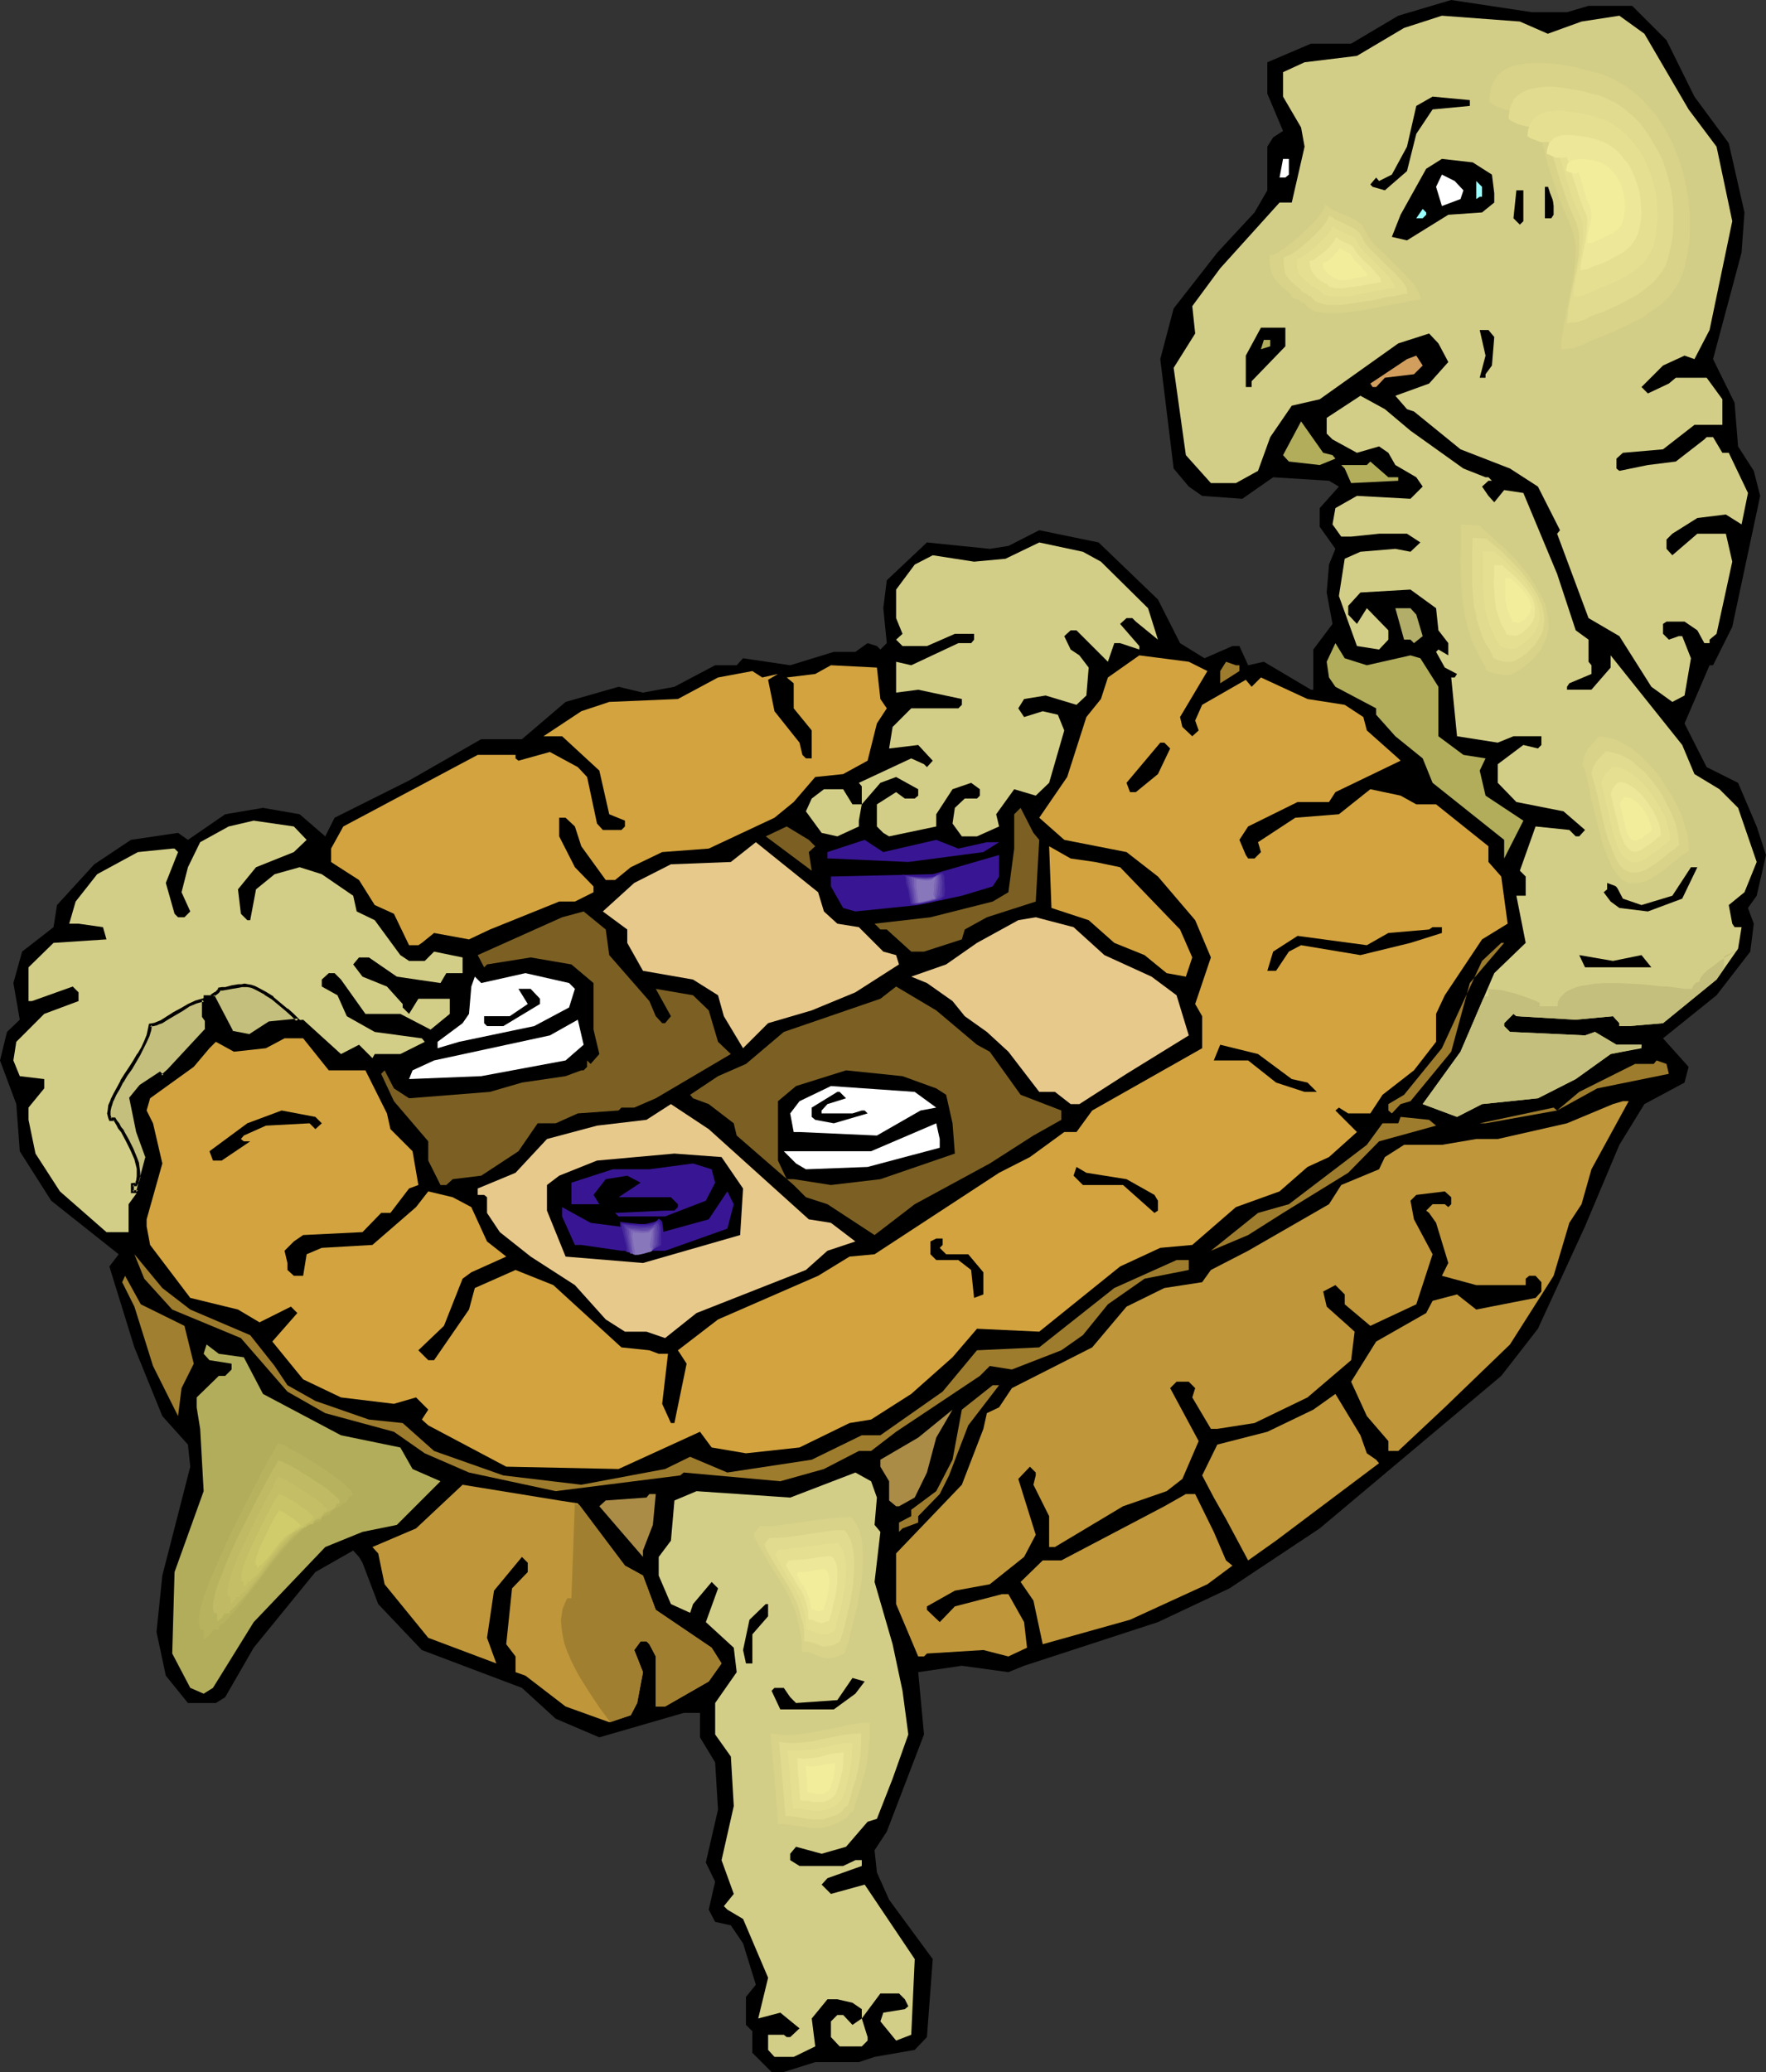 <?xml version="1.0" encoding="UTF-8" standalone="no"?>
<svg
   version="1.0"
   width="129.766mm"
   height="152.19mm"
   id="svg129"
   sodipodi:docname="Checkers - Tortoise.wmf"
   xmlns:inkscape="http://www.inkscape.org/namespaces/inkscape"
   xmlns:sodipodi="http://sodipodi.sourceforge.net/DTD/sodipodi-0.dtd"
   xmlns="http://www.w3.org/2000/svg"
   xmlns:svg="http://www.w3.org/2000/svg">
  <rect width="100%" height="100%" fill="#333333" stroke="none"/>
  <sodipodi:namedview
     id="namedview129"
     pagecolor="#ffffff"
     bordercolor="#000000"
     borderopacity="0.25"
     inkscape:showpageshadow="2"
     inkscape:pageopacity="0.0"
     inkscape:pagecheckerboard="0"
     inkscape:deskcolor="#d1d1d1"
     inkscape:document-units="mm" />
  <defs
     id="defs1">
    <pattern
       id="WMFhbasepattern"
       patternUnits="userSpaceOnUse"
       width="6"
       height="6"
       x="0"
       y="0" />
  </defs>
  <path
     style="fill:#000000;fill-opacity:1;fill-rule:evenodd;stroke:none"
     d="m 435.188,3.393 5.979,-1.777 h 12.12 l 9.534,9.533 7.757,15.673 9.534,12.926 4.363,19.227 -0.808,11.149 -7.918,29.568 5.979,12.118 0.97,12.118 4.363,6.786 1.778,6.948 -7.757,36.354 -5.333,10.664 h -0.97 l -6.949,16.158 6.141,12.118 8.726,4.363 5.171,12.118 2.586,7.917 -2.586,11.31 -2.424,3.393 1.616,4.363 -0.97,7.756 -9.373,12.118 -14.867,11.957 7.11,7.917 -1.131,4.363 -11.15,5.978 -6.949,11.31 -9.534,22.621 -13.09,28.437 -10.181,13.088 -50.419,42.333 -25.048,16.642 -19.877,9.371 -37.168,12.118 -4.363,1.777 -12.928,-1.777 -12.12,1.777 1.616,17.289 -10.342,26.983 -3.394,5.17 0.646,6.14 3.394,7.594 12.12,16.481 -1.616,21.651 -3.394,3.555 -11.15,1.939 -4.363,1.454 h -12.12 l -8.726,2.747 h -3.394 l -5.333,-5.332 v -5.978 l -1.778,-1.777 v -7.756 l 2.747,-3.393 -3.555,-11.472 -3.394,-5.009 -4.363,-0.969 -1.778,-3.393 1.778,-7.756 -2.586,-5.332 3.394,-14.703 -0.808,-13.088 -4.202,-6.948 v -6.786 h -4.525 l -23.432,6.786 -12.12,-5.17 -9.373,-8.563 -27.795,-10.502 -12.12,-12.764 -4.363,-11.472 -0.97,-1.616 -1.616,-1.777 -10.504,5.978 -17.13,21.005 -7.918,13.734 -2.586,1.616 h -7.757 l -6.141,-7.594 -2.586,-12.118 1.616,-15.673 7.757,-30.215 -0.646,-6.14 -7.11,-7.917 -7.757,-19.066 -6.949,-22.459 2.586,-3.393 L 14.221,333.33 5.494,319.596 4.525,306.508 0,294.39 l 1.939,-7.917 3.555,-3.393 -1.778,-10.179 2.424,-8.725 8.726,-6.786 0.97,-6.14 10.342,-11.31 10.181,-6.786 13.09,-1.939 2.747,1.939 10.342,-7.109 10.504,-1.777 10.181,1.777 7.11,6.14 2.586,-5.17 20.685,-10.341 20.038,-11.472 h 11.312 l 12.12,-10.341 14.706,-4.201 6.787,1.616 8.726,-1.616 11.312,-5.978 h 5.979 l 1.778,-1.939 13.09,1.939 12.12,-3.716 h 5.979 l 3.394,-2.424 2.586,0.808 0.97,0.969 1.778,-1.777 -0.97,-9.695 0.97,-7.756 11.15,-10.502 17.453,1.777 5.171,-0.808 8.565,-4.363 16.483,3.393 16.483,15.834 6.141,12.118 6.787,4.201 7.757,-3.393 h 1.939 l 2.424,5.332 4.363,-0.969 13.09,7.756 h 0.646 v -11.149 l 5.333,-7.109 -1.616,-8.725 0.646,-7.756 1.778,-4.363 -4.363,-6.14 v -5.17 l 5.333,-5.978 -2.747,-1.616 -15.514,-0.969 -8.565,5.978 -11.15,-0.808 -3.717,-2.585 -4.202,-5.009 -3.717,-30.376 3.717,-14.057 12.12,-15.511 10.342,-11.149 3.555,-6.14 V 40.717 l 1.616,-2.585 2.747,-1.777 -4.363,-10.341 v -8.725 l 12.12,-5.17 h 11.15 L 388.324,4.363 403.03,0 425.492,3.393 Z"
     id="path1" />
  <path
     style="fill:#d3ce87;fill-opacity:1;fill-rule:evenodd;stroke:none"
     d="m 429.856,9.371 9.373,-3.393 10.504,-1.616 6.949,5.009 12.282,21.005 7.757,10.341 4.363,20.682 -6.302,30.215 -4.202,8.079 -2.747,-0.969 -5.979,2.747 -5.979,5.978 1.778,1.777 5.818,-2.747 1.939,-1.616 h 8.565 l 4.363,5.978 v 7.109 h -7.757 l -8.726,6.786 -11.15,0.969 -1.778,1.616 v 2.747 l 0.808,0.646 7.918,-1.616 7.757,-0.969 7.918,-6.14 0.646,-0.646 h 1.778 l 2.586,4.363 h 1.778 l 5.333,11.149 -1.778,8.725 -4.363,-2.747 -7.918,0.969 -6.949,4.363 -1.616,1.616 v 2.585 l 1.616,1.777 6.949,-5.978 h 7.918 l 1.778,7.756 -4.363,20.035 -1.939,1.616 v 0.969 h -1.454 l -1.939,-3.555 -3.555,-2.424 h -5.01 l -0.97,0.646 v 2.747 l 1.616,1.616 2.747,-0.969 h 0.97 l 2.424,6.14 -1.778,10.341 -3.394,1.777 -5.818,-4.201 -8.888,-14.057 -8.565,-5.009 -8.726,-23.428 0.808,-0.969 -6.141,-12.118 -7.757,-5.009 -13.736,-5.332 -12.928,-10.502 -1.939,-0.646 -3.232,-3.716 9.373,-3.393 5.333,-5.978 -2.747,-5.17 -2.586,-2.747 -8.565,2.747 -21.816,15.511 -7.757,1.777 -5.979,8.725 -3.394,9.371 -6.141,3.393 h -6.949 l -6.949,-7.756 -3.394,-24.236 5.979,-9.533 -0.808,-7.594 7.757,-10.502 L 355.358,56.228 h 3.394 l 3.555,-15.511 -0.97,-5.332 -5.01,-8.563 v -6.786 l 5.979,-2.747 14.544,-1.777 13.09,-7.756 10.504,-3.393 21.654,1.616 z"
     id="path2" />
  <path
     style="fill:#000000;fill-opacity:1;fill-rule:evenodd;stroke:none"
     d="m 408.201,29.407 -10.342,0.969 -4.525,6.786 -2.586,10.341 -6.141,5.332 -3.394,-0.969 -0.646,-0.646 1.616,-1.939 0.808,0.969 3.555,-1.777 4.202,-7.756 2.586,-11.31 4.525,-2.585 10.342,0.969 z"
     id="path3" />
  <path
     style="fill:#ffffff;fill-opacity:1;fill-rule:evenodd;stroke:none"
     d="m 357.944,48.473 -0.97,0.808 h -1.616 l 0.97,-5.17 h 1.616 z"
     id="path4" />
  <path
     style="fill:#000000;fill-opacity:1;fill-rule:evenodd;stroke:none"
     d="m 414.342,48.473 0.646,5.17 v 2.585 l -3.394,2.747 -9.373,0.646 -11.474,7.109 -4.202,-0.969 2.424,-6.14 7.11,-12.764 4.363,-2.747 8.565,0.969 z"
     id="path5" />
  <path
     style="fill:#ffffff;fill-opacity:1;fill-rule:evenodd;stroke:none"
     d="m 406.424,52.835 -0.808,2.424 -5.171,1.939 -1.616,-5.332 1.616,-3.393 3.555,1.777 z"
     id="path6" />
  <path
     style="fill:#99ffff;fill-opacity:1;fill-rule:evenodd;stroke:none"
     d="m 411.595,51.866 v 2.747 h -0.646 l -0.97,0.646 v -5.009 l 0.97,0.969 z"
     id="path7" />
  <path
     style="fill:#000000;fill-opacity:1;fill-rule:evenodd;stroke:none"
     d="m 431.472,57.198 v 2.424 l -0.646,0.969 h -1.778 v -8.725 h 1.778 z"
     id="path8" />
  <path
     style="fill:#000000;fill-opacity:1;fill-rule:evenodd;stroke:none"
     d="m 423.068,61.399 -0.97,0.969 -1.778,-1.777 0.808,-7.756 h 1.939 z"
     id="path9" />
  <path
     style="fill:#99ffff;fill-opacity:1;fill-rule:evenodd;stroke:none"
     d="m 396.081,59.621 -0.97,0.969 h -1.778 l 1.778,-2.585 0.97,0.969 z"
     id="path10" />
  <path
     style="fill:#000000;fill-opacity:1;fill-rule:evenodd;stroke:none"
     d="m 356.974,96.137 -9.373,9.695 v 1.616 h -1.616 v -8.725 l 4.202,-7.756 h 6.787 z"
     id="path11" />
  <path
     style="fill:#000000;fill-opacity:1;fill-rule:evenodd;stroke:none"
     d="m 414.988,93.552 -0.646,7.917 -1.778,2.424 v 0.969 h -1.616 l 1.616,-6.14 -1.616,-7.109 h 2.424 z"
     id="path12" />
  <path
     style="fill:#b2ad5b;fill-opacity:1;fill-rule:evenodd;stroke:none"
     d="m 352.772,96.137 -2.586,0.808 0.808,-2.585 h 1.778 z"
     id="path13" />
  <path
     style="fill:#d19e5e;fill-opacity:1;fill-rule:evenodd;stroke:none"
     d="m 392.688,103.893 -8.08,0.969 -2.424,2.585 h -0.97 l -0.646,-0.969 10.181,-6.786 2.586,-0.969 1.778,2.747 z"
     id="path14" />
  <path
     style="fill:#d3ce87;fill-opacity:1;fill-rule:evenodd;stroke:none"
     d="m 391.718,119.566 14.706,10.502 6.141,2.424 h 0.808 l 0.97,0.969 h -0.97 l -1.778,1.616 1.778,2.585 1.616,1.777 2.747,-3.393 5.333,0.808 9.373,22.459 5.171,15.673 3.555,2.585 v 6.14 l 0.808,0.969 v 2.424 l -6.141,2.585 -0.646,0.969 v 0.808 h 6.787 l 5.333,-6.14 v -3.393 l 19.877,24.883 3.394,8.079 6.949,4.201 5.171,5.17 5.171,15.027 -3.394,8.402 -4.363,3.555 0.97,5.17 0.646,0.969 h 1.939 l -0.97,5.978 -5.979,8.563 -14.867,12.118 -9.534,0.808 h -2.586 v -0.808 l -1.778,-1.939 -10.342,0.969 -16.483,-0.969 -0.808,-0.646 -2.586,2.585 v 0.808 l 1.616,1.616 20.846,0.969 2.747,-0.969 5.979,3.555 h 6.949 v 0.969 l -8.565,1.616 -9.696,6.948 -10.504,5.332 -15.514,1.616 -6.949,3.555 -9.534,-3.555 10.504,-14.542 9.373,-21.813 8.726,-8.402 -2.586,-13.088 h 2.586 v -5.332 l -1.616,-1.616 4.363,-12.28 9.373,0.969 1.778,1.777 h 0.97 l 1.616,-1.777 -5.979,-5.17 -13.09,-2.585 -5.171,-5.332 v -5.17 l 7.11,-5.332 4.04,0.969 0.97,-0.969 v -2.424 h -7.757 l -4.363,1.777 -11.312,-1.777 -1.616,-16.319 h 0.97 l 0.646,-0.969 -3.394,-1.777 -2.424,-4.363 0.646,-0.646 2.747,1.616 v -3.393 l -2.747,-3.555 -0.646,-6.14 -7.11,-5.17 -13.898,0.808 -3.394,3.716 v 2.424 l 2.424,2.585 2.747,-4.363 5.979,6.14 v 2.585 l -2.586,2.747 -6.141,-0.969 -5.01,-13.895 1.616,-10.341 4.363,-1.939 9.696,-0.808 4.202,0.808 2.747,-2.585 -3.717,-2.424 h -7.757 l -7.757,0.808 h -2.747 l -2.424,-3.393 0.808,-4.524 5.979,-3.393 14.867,0.808 3.394,-3.393 -1.778,-2.585 -5.818,-3.393 -1.939,-3.393 -2.586,-1.777 -6.141,1.777 -6.787,-3.716 -1.616,-1.616 v -4.363 l 9.373,-6.14 6.787,3.716 z"
     id="path15" />
  <path
     style="fill:#b2ad5b;fill-opacity:1;fill-rule:evenodd;stroke:none"
     d="m 370.064,126.352 0.808,0.969 -4.363,1.777 -8.565,-0.969 -1.616,-1.777 5.01,-9.371 6.141,8.725 z"
     id="path16" />
  <path
     style="fill:#b2ad5b;fill-opacity:1;fill-rule:evenodd;stroke:none"
     d="m 388.324,132.492 v 0.969 l -13.09,0.646 -1.778,-4.039 -0.97,-0.969 h 7.11 l 0.97,-0.969 5.01,4.363 z"
     id="path17" />
  <path
     style="fill:#d3ce87;fill-opacity:1;fill-rule:evenodd;stroke:none"
     d="m 305.747,155.92 13.09,12.926 2.747,8.725 -6.141,-5.009 -0.97,-0.969 h -1.616 l -1.778,1.616 5.333,6.14 v 0.969 l -5.333,-1.777 h -1.616 l -1.778,5.17 -8.726,-8.725 h -1.616 l -1.778,1.616 1.778,3.716 2.424,1.616 2.586,3.393 -0.646,7.756 -2.747,2.585 -8.565,-2.585 -5.979,0.969 -1.616,2.585 1.616,2.424 5.171,-1.616 4.202,0.969 1.778,4.363 -4.202,14.542 -3.717,3.555 -5.979,-1.777 -5.01,6.948 0.808,3.393 -6.141,2.747 h -4.202 l -2.586,-3.555 0.646,-4.363 2.747,-2.585 h 3.394 l 0.808,-0.808 v -1.777 l -2.424,-1.777 -5.171,1.777 -4.525,6.948 v 3.393 l -13.09,2.747 -1.616,-0.969 -1.778,-1.777 V 223.297 l 5.333,-3.393 2.424,1.777 h 2.747 l 0.97,-0.808 v -1.777 l -6.141,-3.393 -4.363,1.616 -5.171,5.978 -0.808,4.524 v 1.616 l -5.979,2.747 -4.363,-0.969 -4.363,-5.978 1.616,-3.555 3.394,-2.585 h 5.333 l 2.586,4.201 h 2.586 v -5.009 l -0.808,-0.969 14.544,-6.786 3.555,1.616 0.808,0.808 1.616,-1.777 -4.04,-4.363 -8.08,0.969 0.97,-5.978 5.171,-5.17 h 13.09 l 0.97,-0.969 v -1.616 l -12.12,-2.585 -6.141,0.808 v -8.563 l 4.202,0.969 13.09,-6.14 h 3.555 l 0.808,-0.969 v -1.616 h -5.333 l -7.757,3.393 h -6.787 l -1.778,-1.777 1.778,-1.616 -1.778,-4.363 v -7.917 l 5.171,-6.948 5.01,-2.585 11.474,1.777 8.726,-0.808 9.373,-4.524 12.12,2.585 z"
     id="path18" />
  <path
     style="fill:#b2ad68;fill-opacity:1;fill-rule:evenodd;stroke:none"
     d="m 393.334,170.623 1.778,5.978 -2.424,1.939 -0.97,-0.969 h -1.778 l -2.424,-8.725 h 4.202 z"
     id="path19" />
  <path
     style="fill:#b2ad5b;fill-opacity:1;fill-rule:evenodd;stroke:none"
     d="m 379.598,184.681 12.12,-2.747 2.747,0.808 5.01,7.917 v 13.734 l 6.949,5.17 6.141,0.969 -1.616,3.393 1.616,6.948 10.504,6.948 -5.333,10.502 v -5.17 l -19.877,-15.834 -2.747,-6.786 -7.595,-6.14 -5.333,-5.978 v -1.777 l -11.312,-5.978 -1.778,-2.585 -0.646,-4.363 2.424,-5.17 2.586,4.201 z"
     id="path20" />
  <path
     style="fill:#d3a33f;fill-opacity:1;fill-rule:evenodd;stroke:none"
     d="m 335.32,186.296 -7.595,12.764 0.646,2.747 2.747,2.585 1.778,-1.616 -0.97,-2.747 1.939,-4.363 12.12,-6.948 1.616,1.939 2.586,-2.585 12.928,5.978 10.342,1.616 5.171,3.393 0.97,3.716 8.726,7.756 0.646,0.646 -18.099,8.725 -1.778,2.747 h -8.726 l -13.736,6.786 -2.424,3.716 1.778,4.201 0.646,0.969 h 1.778 l 1.778,-1.777 -0.808,-2.747 10.342,-6.786 12.12,-0.969 8.726,-6.948 8.403,1.777 4.363,2.424 h 5.494 l 14.544,11.633 v 4.363 l 3.555,4.039 1.778,13.088 -7.11,4.363 -10.342,15.511 -2.424,5.17 v 7.756 l -6.141,7.917 -8.726,6.786 -3.394,5.17 h -6.141 l -2.586,-1.616 -0.97,0.808 5.979,5.978 -7.757,6.948 -5.979,2.747 -7.757,6.786 -12.12,4.363 -12.12,10.502 -8.888,0.808 -11.15,5.17 -22.462,18.096 -17.291,-0.808 -6.787,7.917 -11.474,10.179 -11.15,7.109 -5.979,0.969 -13.898,6.786 -14.867,1.616 -9.534,-1.616 -3.232,-4.363 -22.624,10.341 -31.189,-0.646 -21.654,-11.472 -1.778,-1.616 1.778,-2.747 -3.394,-3.393 -6.141,1.777 -14.706,-1.777 -10.504,-5.009 -8.565,-10.502 6.949,-7.917 -1.778,-1.777 -8.726,4.363 -5.979,-3.555 -13.251,-3.232 -11.15,-14.703 -0.97,-5.17 v -1.939 l 4.363,-15.511 -2.586,-11.149 -1.778,-3.555 0.97,-3.393 12.12,-8.725 4.363,-5.17 1.778,-1.777 5.01,2.747 8.888,-0.969 5.171,-2.747 h 5.171 l 7.11,8.887 h 10.181 l 5.979,11.957 0.97,4.363 6.141,6.14 1.616,9.371 -2.586,0.969 -5.171,6.786 h -2.586 l -5.171,5.332 -16.483,0.808 -2.586,1.777 -2.586,2.585 0.808,3.393 v 1.939 l 1.778,1.616 h 2.586 l 0.97,-5.978 4.202,-1.777 14.059,-0.808 12.12,-10.502 3.394,-4.363 6.787,1.616 5.171,2.747 4.363,9.533 4.525,3.555 0.808,0.646 -9.696,4.363 -2.424,1.777 -5.171,13.088 -7.11,6.786 2.747,2.747 h 1.616 l 9.696,-14.057 1.616,-5.978 11.312,-5.009 10.504,4.201 18.907,17.289 7.757,0.808 2.586,0.969 h 2.586 l -1.616,13.895 2.424,5.332 h 0.97 l 3.394,-16.481 -1.778,-2.747 -0.646,-0.969 11.15,-8.563 27.795,-12.118 8.726,-5.332 6.949,-0.646 34.582,-22.621 8.565,-4.363 9.534,-6.948 h 3.394 l 4.363,-5.978 30.542,-17.289 v -8.887 l -1.939,-3.393 4.363,-12.926 -4.363,-10.341 -10.342,-12.118 -8.726,-6.786 -17.291,-3.393 -6.949,-6.14 7.757,-11.31 5.333,-16.642 4.04,-5.009 1.939,-5.978 8.726,-6.14 13.736,1.777 z"
     id="path21" />
  <path
     style="fill:#9e7c2d;fill-opacity:1;fill-rule:evenodd;stroke:none"
     d="m 344.208,184.681 v 1.616 l -5.333,3.393 v -3.393 l 1.616,-2.585 2.747,0.969 z"
     id="path22" />
  <path
     style="fill:#d3a33f;fill-opacity:1;fill-rule:evenodd;stroke:none"
     d="m 244.501,194.052 1.778,2.585 -2.747,4.201 -2.586,10.341 -6.787,3.716 -7.757,0.808 -5.979,6.948 -5.333,4.363 -18.261,8.563 -12.928,0.969 -8.726,4.201 -4.363,3.555 h -2.586 l -6.787,-9.371 -1.778,-5.494 -2.586,-2.424 h -1.778 v 5.17 l 4.363,8.563 5.171,5.332 v 1.616 l -5.171,2.585 h -4.363 l -19.23,7.756 -5.818,2.747 -9.696,-1.777 -3.394,2.747 -0.97,0.646 h -2.586 l -4.202,-8.725 -5.333,-2.424 -4.363,-6.948 -6.787,-4.363 -0.97,-0.646 v -3.716 l 3.394,-6.14 37.33,-19.874 h 10.504 v 0.969 l 0.808,0.646 8.726,-2.424 7.757,4.201 2.586,2.747 2.747,12.926 1.616,1.777 h 5.171 l 0.97,-0.969 v -1.616 l -4.363,-1.777 -2.747,-12.118 -10.342,-9.533 h -5.171 l 10.504,-6.948 7.757,-2.585 19.069,-0.808 11.15,-5.978 9.534,-1.777 2.747,1.777 4.363,-0.969 -2.747,1.616 1.778,8.725 6.949,8.725 0.808,3.393 0.97,0.969 h 1.616 v -7.756 l -5.01,-6.14 v -6.948 l -1.939,-1.616 7.918,-0.969 4.363,-2.424 12.766,0.646 z"
     id="path23" />
  <path
     style="fill:#000000;fill-opacity:1;fill-rule:evenodd;stroke:none"
     d="m 324.977,207.786 -3.394,7.109 -6.141,5.009 h -1.616 l -0.97,-2.585 9.373,-11.149 h 1.131 z"
     id="path24" />
  <path
     style="fill:#7c6023;fill-opacity:1;fill-rule:evenodd;stroke:none"
     d="m 288.617,233.153 -0.97,17.127 -13.574,4.363 -6.141,3.393 -0.808,2.747 -10.504,3.393 h -3.555 l -6.787,-6.14 h -1.778 l -1.616,-1.616 15.514,-1.777 17.291,-4.363 4.363,-2.585 1.616,-12.118 v -9.533 l 1.778,-1.777 3.555,6.948 z"
     id="path25" />
  <path
     style="fill:#d3ce87;fill-opacity:1;fill-rule:evenodd;stroke:none"
     d="m 85.163,233.153 -3.555,3.393 -10.504,4.201 -5.01,6.14 0.808,6.786 1.778,1.777 h 0.808 l 1.616,-8.563 5.171,-4.201 6.949,-1.939 6.141,1.939 8.726,5.978 0.97,4.363 5.01,2.424 7.11,9.695 2.424,1.616 h 4.363 l 2.586,-2.585 7.918,1.616 v 4.363 h -4.525 l -1.616,2.747 -12.12,-1.777 -7.757,-5.332 h -2.747 l -1.616,1.939 2.586,3.393 6.787,2.747 4.363,4.847 v 0.969 l 1.778,1.777 2.586,-4.201 h 8.726 v 4.201 l -5.333,4.363 -8.403,-4.363 h -9.696 l -6.787,-9.533 -1.778,-1.777 h -1.616 l -1.939,1.777 v 1.939 l 4.363,2.424 2.586,5.817 7.757,4.363 13.09,1.777 0.808,0.969 -6.787,3.393 h -7.11 l -0.646,1.131 -3.717,-3.716 -5.01,2.585 -10.504,-9.533 -9.373,0.969 -5.333,3.393 -5.171,-0.969 -5.171,-10.179 h -2.586 v 5.817 l 0.808,0.969 v 2.747 l -10.504,11.31 -1.778,1.616 -0.646,-0.646 -5.333,3.393 -2.747,3.393 1.939,9.371 2.424,6.948 -2.424,9.533 -2.586,3.555 v 7.756 H 29.573 L 16.645,330.745 9.858,320.242 7.918,310.871 v -3.393 l 4.363,-5.332 v -2.585 l -6.787,-0.808 -1.778,-4.363 0.808,-5.17 7.757,-7.756 9.534,-3.555 v -2.424 L 20.2,273.87 8.888,277.909 H 7.918 v -9.371 l 6.949,-6.786 14.706,-0.969 -0.97,-3.393 -6.787,-0.969 h -2.586 l 1.778,-6.14 5.979,-7.594 11.312,-6.14 9.534,-0.969 h 0.646 l 0.97,0.969 -3.394,8.563 2.424,8.563 0.97,0.969 h 1.778 l 1.616,-1.616 -2.424,-5.332 1.778,-6.948 3.394,-6.948 7.918,-4.363 6.949,-1.616 11.15,1.616 z"
     id="path26" />
  <path
     style="fill:#7c6023;fill-opacity:1;fill-rule:evenodd;stroke:none"
     d="m 226.401,234.93 -1.778,1.616 0.808,5.17 -12.766,-9.533 5.818,-2.747 6.141,3.716 z"
     id="path27" />
  <path
     style="fill:#381693;fill-opacity:1;fill-rule:evenodd;stroke:none"
     d="m 260.014,233.153 6.141,2.424 7.918,-1.777 h 3.394 l -4.363,2.747 -20.846,2.747 -21.493,-0.969 h -0.97 v -1.777 l 10.342,-3.393 5.171,3.393 z"
     id="path28" />
  <path
     style="fill:#e8c98c;fill-opacity:1;fill-rule:evenodd;stroke:none"
     d="m 228.825,253.027 3.717,3.393 5.979,0.969 6.787,6.786 3.555,0.969 0.808,2.585 -12.12,7.756 -12.12,5.009 -12.12,3.555 -6.949,6.948 -5.333,-8.887 -1.616,-5.817 -6.949,-4.363 -13.898,-2.424 -4.363,-7.756 v -3.716 l -6.787,-5.009 8.726,-7.917 10.181,-5.17 16.645,-0.646 6.949,-5.494 17.291,13.895 z"
     id="path29" />
  <path
     style="fill:#d3a33f;fill-opacity:1;fill-rule:evenodd;stroke:none"
     d="m 304.131,239.293 6.949,1.454 16.645,17.289 3.394,7.756 -1.778,5.332 -5.333,-0.969 -6.141,-5.009 -8.403,-3.393 -7.11,-6.301 -10.342,-3.393 -0.646,-17.127 5.979,3.393 z"
     id="path30" />
  <path
     style="fill:#381693;fill-opacity:1;fill-rule:evenodd;stroke:none"
     d="m 275.689,246.079 -8.565,2.585 -12.12,2.585 -17.453,1.777 -3.394,-0.969 -3.394,-5.978 v -2.747 l 28.28,-0.646 18.422,-5.332 v 5.978 z"
     id="path31" />
  <path
     style="fill:#000000;fill-opacity:1;fill-rule:evenodd;stroke:none"
     d="m 467.185,249.472 -9.534,3.555 -7.918,-0.969 -2.424,-1.777 -1.939,-2.585 0.97,-0.808 v -1.777 l 2.586,0.969 1.778,3.393 5.171,1.777 8.565,-2.585 5.171,-7.917 h 1.778 z"
     id="path32" />
  <path
     style="fill:#7c6023;fill-opacity:1;fill-rule:evenodd;stroke:none"
     d="m 169.195,265.145 11.15,12.764 1.778,4.201 1.778,1.939 h 0.808 l 1.616,-1.939 -4.202,-7.594 10.342,1.777 4.363,4.201 2.586,8.725 3.555,3.393 -20.846,12.28 -5.979,2.585 h -3.555 l -0.808,0.808 -11.312,0.808 -6.141,2.747 h -5.01 l -5.333,7.756 -10.342,6.786 -7.918,0.969 -1.778,1.616 h -1.616 l -3.394,-6.786 v -5.332 l -9.534,-11.149 -3.555,-7.594 0.97,-0.969 2.586,5.009 4.202,2.747 22.462,-1.777 8.888,-2.585 12.12,-1.777 4.363,-1.616 h 0.646 l 0.97,-0.969 v -1.777 l 0.97,0.969 2.424,-2.747 -1.616,-6.786 v -12.926 l -6.141,-5.17 -11.312,-1.939 -12.12,1.939 -0.808,0.808 -1.778,-3.393 23.432,-10.502 5.979,-1.616 6.141,5.009 z"
     id="path33" />
  <path
     style="fill:#e8c98c;fill-opacity:1;fill-rule:evenodd;stroke:none"
     d="m 306.716,265.145 13.09,5.978 6.949,5.17 3.394,11.149 -17.291,10.664 -13.09,8.402 h -2.424 l -4.363,-3.393 h -4.363 l -8.565,-11.149 -5.979,-5.494 -6.141,-4.363 -3.394,-4.201 -7.11,-5.009 -4.363,-1.777 9.696,-3.393 8.565,-5.978 11.474,-6.301 4.848,-0.808 10.504,2.747 z"
     id="path34" />
  <path
     style="fill:#000000;fill-opacity:1;fill-rule:evenodd;stroke:none"
     d="m 400.444,259.005 -8.726,2.747 -13.898,3.393 -16.483,-2.747 -3.394,1.777 -3.555,5.332 h -2.424 l 1.616,-5.332 6.787,-4.363 19.23,2.585 5.979,-3.393 11.312,-0.969 0.97,-0.646 h 2.586 z"
     id="path35" />
  <path
     style="fill:#9e7c2d;fill-opacity:1;fill-rule:evenodd;stroke:none"
     d="m 408.201,272.901 -5.171,19.066 -11.312,13.734 -2.747,0.808 -2.424,2.585 -0.97,-0.808 v -1.777 l 4.363,-2.585 10.504,-12.926 11.15,-24.236 5.333,-5.009 h 0.808 z"
     id="path36" />
  <path
     style="fill:#000000;fill-opacity:1;fill-rule:evenodd;stroke:none"
     d="m 455.873,265.145 2.747,3.393 H 440.198 l -1.616,-3.393 9.373,1.616 z"
     id="path37" />
  <path
     style="fill:#ffffff;fill-opacity:1;fill-rule:evenodd;stroke:none"
     d="m 159.661,274.516 -1.616,5.17 -9.696,5.17 -20.846,4.363 -5.979,1.777 v -1.777 l 6.949,-5.17 1.778,-2.585 0.646,-7.594 0.97,-2.747 1.778,1.777 12.282,-2.747 12.12,2.747 z"
     id="path38" />
  <path
     style="fill:#7c6023;fill-opacity:1;fill-rule:evenodd;stroke:none"
     d="m 271.326,290.028 3.555,1.939 8.565,11.957 11.312,4.363 v 2.585 l -7.757,4.363 -12.12,7.756 -20.846,11.31 -11.15,8.563 -13.09,-8.563 -5.979,-1.939 -3.394,-3.393 -15.837,-13.734 -0.808,-3.393 -6.949,-5.332 -4.363,-1.616 -0.808,-0.969 7.757,-5.17 7.757,-3.393 10.504,-8.887 26.826,-9.21 4.363,-3.393 11.15,6.625 z"
     id="path39" />
  <path
     style="fill:#000000;fill-opacity:1;fill-rule:evenodd;stroke:none"
     d="m 149.965,277.263 v 1.454 l -10.181,6.14 h -4.525 l -0.808,-0.808 v -1.939 h 7.11 l 5.01,-3.393 -2.586,-4.201 h 3.394 z"
     id="path40" />
  <path
     style="fill:#ffffff;fill-opacity:1;fill-rule:evenodd;stroke:none"
     d="m 157.075,294.39 -23.432,4.363 -20.038,0.808 0.97,-2.424 5.979,-2.747 32.158,-6.948 7.757,-4.363 1.616,6.948 z"
     id="path41" />
  <path
     style="fill:#000000;fill-opacity:1;fill-rule:evenodd;stroke:none"
     d="m 358.752,299.561 4.363,0.969 2.586,2.585 h -3.394 l -7.918,-2.585 -7.757,-6.14 h -9.534 l 1.778,-4.363 10.504,2.585 z"
     id="path42" />
  <path
     style="fill:#9e7c2d;fill-opacity:1;fill-rule:evenodd;stroke:none"
     d="m 463.468,298.106 -19.877,4.039 -11.15,6.14 -19.877,3.555 h -1.616 l 20.523,-4.363 0.97,0.808 6.141,-5.17 15.514,-7.756 h 5.171 l 0.808,-0.969 2.747,0.969 z"
     id="path43" />
  <path
     style="fill:#000000;fill-opacity:1;fill-rule:evenodd;stroke:none"
     d="m 260.014,302.146 2.747,1.777 1.778,7.917 0.646,8.402 -20.685,7.109 -13.736,1.616 -10.342,-1.616 h -1.939 l -2.424,-5.17 v -16.481 l 5.01,-4.201 13.898,-4.363 15.675,1.616 z"
     id="path44" />
  <path
     style="fill:#ffffff;fill-opacity:1;fill-rule:evenodd;stroke:none"
     d="m 260.014,307.478 -4.363,0.808 -12.12,6.948 -21.493,-0.969 h -1.616 l -0.97,-5.17 2.586,-3.393 8.726,-4.201 23.27,1.616 z"
     id="path45" />
  <path
     style="fill:#000000;fill-opacity:1;fill-rule:evenodd;stroke:none"
     d="m 234.966,304.893 -5.171,1.616 -1.616,1.777 v 0.808 h 8.565 l 2.586,-0.808 h 0.808 l 0.808,0.808 -9.373,2.747 -5.171,-0.969 -0.97,-0.808 v -2.585 l 7.11,-4.363 h 0.646 z"
     id="path46" />
  <path
     style="fill:#bf963a;fill-opacity:1;fill-rule:evenodd;stroke:none"
     d="m 441.976,324.605 -2.747,9.695 -3.394,5.17 -4.363,14.703 -12.12,19.066 -18.099,17.45 -12.928,12.118 h -2.747 v -2.747 l -5.979,-6.948 -4.363,-9.533 6.949,-11.149 13.898,-7.917 1.778,-3.393 6.787,-1.777 5.333,4.201 16.483,-3.232 1.616,-1.777 v -2.585 l -1.616,-1.777 h -1.778 l -0.97,0.808 v 1.777 h -13.736 l -9.534,-2.585 1.778,-3.555 -3.394,-11.149 -1.939,-2.747 -0.808,-0.646 1.778,-1.777 h 3.394 l 0.97,0.808 0.808,-0.808 v -1.939 l -1.778,-1.616 -7.918,0.969 -1.616,1.616 0.97,5.17 5.171,9.695 -4.525,13.895 -12.766,5.978 -7.11,-5.978 v -2.747 l -2.586,-2.585 -3.394,1.777 0.97,4.201 5.979,5.332 1.778,1.616 -0.97,7.917 -12.12,10.341 -14.706,7.109 -10.342,1.616 h -1.778 l -5.171,-8.725 0.808,-2.585 -1.778,-1.777 h -3.394 l -1.778,1.777 7.918,14.703 -4.525,10.502 -4.363,3.393 -12.12,4.201 -18.907,11.31 h -1.616 v -8.563 l -4.363,-8.725 0.646,-2.585 v -0.808 l -1.616,-1.616 -3.232,3.393 4.848,15.511 -3.232,6.14 -9.534,7.594 -9.696,1.777 -7.757,4.363 v 0.969 l 3.555,3.393 4.202,-4.363 13.09,-3.393 h 1.778 l 4.363,7.756 0.808,7.109 -5.171,2.424 -6.949,-1.777 -15.675,0.969 -0.808,0.808 h -1.616 l -6.141,-14.542 v -14.057 l 18.261,-19.066 5.979,-15.511 0.97,-4.363 3.394,-1.616 3.555,-5.332 22.301,-11.31 9.534,-11.31 10.504,-5.17 10.504,-1.616 2.424,-3.393 10.342,-5.332 22.462,-12.926 3.394,-5.332 10.504,-4.363 1.616,-3.393 5.333,-3.393 h 10.504 l 9.534,-1.616 h 5.979 l 19.23,-4.363 12.766,-5.332 2.747,-0.808 h 1.616 z"
     id="path47" />
  <path
     style="fill:#e8c98c;fill-opacity:1;fill-rule:evenodd;stroke:none"
     d="m 224.624,338.5 6.141,0.969 6.787,5.17 -7.757,2.585 -5.979,5.332 -30.381,11.957 -8.726,6.948 -5.171,-1.777 h -5.979 l -5.333,-3.393 -8.565,-9.533 -12.282,-7.917 -8.565,-6.786 -3.555,-5.332 v -4.363 l -0.808,-0.646 h -1.778 v -1.777 l 10.504,-4.363 8.726,-9.371 13.898,-3.716 13.736,-1.616 6.787,-4.363 10.504,6.948 z"
     id="path48" />
  <path
     style="fill:#000000;fill-opacity:1;fill-rule:evenodd;stroke:none"
     d="m 89.365,311.84 -1.778,1.616 -1.616,-1.616 -12.12,0.646 -6.141,2.747 -0.808,0.969 0.808,0.646 h 1.778 l -7.918,5.332 h -2.424 l -0.97,-2.585 10.504,-7.756 9.534,-3.555 9.373,1.777 z"
     id="path49" />
  <path
     style="fill:#9e7c2d;fill-opacity:1;fill-rule:evenodd;stroke:none"
     d="m 398.828,312.487 -15.837,4.363 -8.565,8.725 -18.099,11.149 -9.696,6.14 -10.342,4.363 13.09,-10.502 8.565,-2.424 21.654,-16.481 4.363,-5.978 h 4.363 l 0.646,-1.777 7.918,0.808 z"
     id="path50" />
  <path
     style="fill:#ffffff;fill-opacity:1;fill-rule:evenodd;stroke:none"
     d="m 260.984,318.626 -20.038,5.332 -17.13,0.646 -2.747,-1.616 -3.394,-3.393 h 24.24 l 18.099,-7.756 0.97,4.363 z"
     id="path51" />
  <path
     style="fill:#000000;fill-opacity:1;fill-rule:evenodd;stroke:none"
     d="m 206.363,329.937 -0.808,12.926 -26.987,7.756 -21.493,-1.777 -5.171,-12.764 v -7.109 l 3.394,-2.585 10.504,-4.201 21.493,-1.939 13.09,0.969 z"
     id="path52" />
  <path
     style="fill:#381693;fill-opacity:1;fill-rule:evenodd;stroke:none"
     d="m 198.606,328.321 -2.586,5.009 -11.312,4.363 h -12.928 l -0.97,-0.969 13.898,-0.646 h 2.586 l 0.97,-0.969 v -0.808 l -1.939,-1.939 h -14.544 l 6.141,-4.039 -3.717,-1.939 -5.979,0.969 -3.394,4.363 1.616,2.585 h -7.757 v -5.978 l 11.474,-3.716 h 10.181 l 12.12,-1.616 5.171,1.616 z"
     id="path53" />
  <path
     style="fill:#000000;fill-opacity:1;fill-rule:evenodd;stroke:none"
     d="m 312.857,327.351 7.757,4.363 0.97,1.616 v 2.747 l -0.97,0.646 -8.726,-7.756 h -11.15 l -2.586,-2.585 0.808,-2.424 2.747,1.616 z"
     id="path54" />
  <path
     style="fill:#381693;fill-opacity:1;fill-rule:evenodd;stroke:none"
     d="m 202,341.085 -17.291,6.14 H 172.589 l -11.15,-1.616 h -1.778 l -3.555,-7.917 v -2.585 l 7.918,4.363 19.877,2.585 12.928,-3.555 5.171,-7.756 1.778,3.555 z"
     id="path55" />
  <path
     style="fill:#000000;fill-opacity:1;fill-rule:evenodd;stroke:none"
     d="m 261.792,345.609 -0.808,0.808 1.778,1.777 h 6.141 l 4.202,5.009 v 6.14 l -2.586,0.969 -0.808,-7.756 -3.555,-2.747 h -6.141 l -1.616,-1.616 v -3.555 l 1.616,-0.808 h 1.778 z"
     id="path56" />
  <path
     style="fill:#9e7c2d;fill-opacity:1;fill-rule:evenodd;stroke:none"
     d="m 52.843,363.544 16.645,7.109 6.787,8.563 3.555,5.332 7.757,4.363 14.867,5.17 9.373,0.969 8.726,7.756 19.23,6.786 21.654,2.585 23.27,-4.363 6.949,-3.393 10.342,4.363 23.432,-3.555 13.898,-6.786 h 5.171 l 17.291,-12.118 9.534,-11.472 17.291,-0.808 20.846,-16.481 17.291,-7.756 h 3.394 v 2.747 l -12.282,2.424 -10.181,7.109 -6.949,8.563 -5.979,4.201 -13.736,5.332 -6.141,-0.969 -2.747,2.747 -23.27,15.511 -6.949,5.332 h -3.394 l -9.696,5.009 -12.12,3.393 -26.826,-2.424 -0.97,0.808 -34.582,4.363 -24.078,-5.17 -12.282,-5.332 -8.565,-5.978 -19.069,-5.17 -10.504,-5.978 -12.928,-14.865 -19.069,-7.917 -7.757,-8.563 -2.747,-6.786 7.757,9.371 z"
     id="path57" />
  <path
     style="fill:#a07f30;fill-opacity:1;fill-rule:evenodd;stroke:none"
     d="m 51.227,368.068 2.586,10.502 -3.394,6.786 -0.97,7.756 -6.949,-13.895 -5.171,-16.481 -3.394,-6.786 0.808,-1.777 4.363,7.917 z"
     id="path58" />
  <path
     style="fill:#b2ad5b;fill-opacity:1;fill-rule:evenodd;stroke:none"
     d="m 67.71,376.793 5.333,10.179 21.654,11.472 16.483,3.393 3.394,5.978 7.757,3.393 -12.12,12.118 -9.534,1.939 -10.342,4.201 -19.877,20.843 -11.312,18.258 -2.586,1.616 -3.717,-1.616 -5.01,-9.533 0.646,-22.621 8.08,-22.459 -0.97,-17.289 -0.97,-5.978 v -2.747 l 6.141,-5.978 h 1.778 l 1.778,-1.777 v -1.616 l -6.141,-0.969 -1.616,-1.777 0.808,-2.585 3.394,2.585 z"
     id="path59" />
  <path
     style="fill:#9e7c2d;fill-opacity:1;fill-rule:evenodd;stroke:none"
     d="m 268.902,395.698 -5.333,13.895 -2.586,5.17 -5.979,6.14 v 1.777 l -4.363,1.616 -0.97,0.969 v -2.585 l 3.394,-1.777 v -1.777 l 6.949,-5.17 4.525,-8.725 2.586,-13.895 8.565,-6.786 h 1.778 z"
     id="path60" />
  <path
     style="fill:#bf963a;fill-opacity:1;fill-rule:evenodd;stroke:none"
     d="m 379.598,403.453 2.586,1.777 0.808,0.969 -28.603,21.489 -7.757,5.494 -6.141,-11.472 -3.394,-5.978 -3.232,-6.14 4.202,-8.563 13.898,-3.555 12.766,-6.14 6.141,-4.363 6.949,11.472 z"
     id="path61" />
  <path
     style="fill:#aa8c47;fill-opacity:1;fill-rule:evenodd;stroke:none"
     d="m 257.429,408.785 -3.394,6.948 -4.363,2.424 h -0.808 l -1.939,-1.616 v -5.332 l -2.424,-4.039 v -1.939 l 10.504,-6.14 9.534,-7.756 -4.525,7.756 z"
     id="path62" />
  <path
     style="fill:#d3ce87;fill-opacity:1;fill-rule:evenodd;stroke:none"
     d="m 243.531,415.733 -0.646,7.594 1.616,1.939 -1.616,13.895 5.01,17.289 2.747,12.926 1.616,12.118 -4.363,12.28 -4.363,11.149 -2.586,0.808 -5.979,6.948 -6.787,1.939 -7.11,-1.939 -1.616,1.939 v 1.777 l 2.586,1.616 h 12.12 l 3.394,-1.616 h 1.778 v 1.616 l -9.534,3.393 -1.616,1.777 2.586,2.585 9.373,-2.585 13.898,20.682 -0.97,21.005 -4.202,1.616 -4.363,-5.332 0.808,-2.424 5.979,-0.969 0.97,-0.808 -0.97,-1.939 -1.616,-1.616 h -5.171 l -5.171,6.948 1.616,5.17 v 0.969 l -1.616,1.616 h -6.141 l -2.424,-2.585 v -4.363 l 1.778,-1.777 h 1.616 l 2.586,2.747 2.586,-1.777 v -2.585 l -2.586,-1.777 -4.202,-0.969 h -2.747 l -4.363,5.332 0.97,7.756 -5.979,2.908 h -5.333 l -1.778,-1.939 v -4.201 h 4.363 l 0.808,0.646 h 0.97 l 2.586,-2.424 -5.333,-4.363 -6.141,1.616 2.747,-11.31 -6.949,-16.319 -4.363,-2.585 -0.97,-0.969 2.747,-3.393 -3.394,-9.371 3.394,-15.027 -0.808,-13.734 -4.363,-6.14 v -8.725 l 5.979,-8.563 -0.808,-6.786 -7.757,-7.109 3.394,-9.371 -1.778,-1.777 -5.171,6.14 -0.808,2.424 -5.333,-2.424 -3.394,-7.917 v -5.17 l 3.394,-4.524 0.97,-11.149 6.141,-2.585 26.018,1.777 18.099,-6.948 4.363,2.424 z"
     id="path63" />
  <path
     style="fill:#bf963a;fill-opacity:1;fill-rule:evenodd;stroke:none"
     d="m 160.469,417.349 13.09,17.289 5.01,2.747 3.555,9.533 15.514,10.502 2.747,4.363 -3.555,5.009 -12.12,6.948 h -2.586 v -13.895 l -1.778,-3.393 -0.808,-0.808 h -1.616 l -1.778,2.424 2.424,6.14 -1.616,8.563 -1.778,3.393 -5.979,1.939 -12.12,-4.363 -11.15,-8.563 -2.747,-0.969 v -4.363 l -2.586,-3.393 1.616,-15.511 4.363,-4.524 v -2.585 l -1.616,-1.616 -7.757,9.371 -1.939,13.088 2.586,7.109 -18.907,-7.109 -12.12,-14.865 -1.778,-8.563 -1.616,-1.777 12.12,-5.17 12.928,-12.118 26.826,4.363 z"
     id="path64" />
  <path
     style="fill:#aa8c47;fill-opacity:1;fill-rule:evenodd;stroke:none"
     d="m 181.315,423.327 -2.747,7.109 v 1.777 l -12.12,-14.057 1.778,-1.616 11.312,-0.808 0.808,-0.969 h 1.778 z"
     id="path65" />
  <path
     style="fill:#bf963a;fill-opacity:1;fill-rule:evenodd;stroke:none"
     d="m 337.097,425.266 3.394,7.917 1.778,1.454 -6.949,5.17 -21.493,9.856 -24.24,6.786 -2.586,-12.118 -3.555,-5.17 6.141,-5.978 h 5.171 l 28.603,-15.027 5.979,-3.393 h 2.586 z"
     id="path66" />
  <path
     style="fill:#000000;fill-opacity:1;fill-rule:evenodd;stroke:none"
     d="m 213.312,448.694 -4.363,5.009 v 8.079 h -1.778 l -0.808,-3.716 1.778,-8.402 4.525,-4.363 h 0.646 z"
     id="path67" />
  <path
     style="fill:#000000;fill-opacity:1;fill-rule:evenodd;stroke:none"
     d="m 237.552,470.184 -5.979,4.363 h -14.867 l -2.424,-5.17 0.808,-0.808 h 2.586 l 1.778,2.585 1.616,1.616 11.474,-0.808 4.202,-6.14 3.394,0.969 z"
     id="path68" />
  <path
     style="fill:#381693;fill-opacity:1;fill-rule:evenodd;stroke:none"
     d="m 250.48,242.686 1.293,0.323 1.454,0.162 1.454,0.162 h 1.616 1.616 l 1.454,-0.162 1.293,-0.485 0.485,-0.323 0.646,-0.485 0.162,0.162 0.162,0.162 0.323,0.323 v 0.323 l 0.323,0.969 v 1.293 l 0.162,2.424 -0.162,0.969 v 0.646 l -0.646,0.485 -0.646,0.323 h -0.808 l -0.646,0.162 -1.939,0.485 -0.97,0.162 -0.97,0.162 -1.939,0.323 h -0.97 l -0.808,-0.162 v -1.131 l -0.162,-0.969 -1.131,-4.201 -0.323,-0.969 v -1.131 z"
     id="path69" />
  <path
     style="fill:#47289b;fill-opacity:1;fill-rule:evenodd;stroke:none"
     d="m 251.126,243.009 1.131,0.162 1.293,0.162 2.909,0.162 h 1.454 l 1.293,-0.162 1.131,-0.323 0.485,-0.323 0.485,-0.323 h 0.323 l 0.162,0.162 0.162,0.162 0.162,0.323 0.162,0.808 v 1.131 l 0.162,2.262 -0.162,0.969 v 0.646 l -0.646,0.485 -0.485,0.323 -0.646,0.162 -0.646,0.162 -1.778,0.323 -1.778,0.485 -1.939,0.323 h -0.808 l -0.646,-0.162 -0.162,-0.969 -0.162,-0.969 -0.323,-1.939 -0.646,-1.939 v -0.969 l -0.162,-0.969 h -0.162 z"
     id="path70" />
  <path
     style="fill:#5438a3;fill-opacity:1;fill-rule:evenodd;stroke:none"
     d="m 251.773,243.171 0.97,0.162 1.293,0.162 2.586,0.162 h 1.131 l 1.293,-0.162 0.97,-0.323 0.808,-0.485 0.323,-0.162 0.162,0.162 0.162,0.162 v 0.323 l 0.162,0.808 0.162,1.131 -0.162,2.1 v 0.969 0.646 l -0.808,0.646 -0.485,0.162 -0.485,0.162 -1.616,0.485 -1.616,0.323 -1.939,0.323 h -0.646 l -0.808,-0.162 v -0.808 l -0.162,-0.808 -0.808,-3.716 -0.162,-0.969 -0.162,-0.969 z"
     id="path71" />
  <path
     style="fill:#6047a8;fill-opacity:1;fill-rule:evenodd;stroke:none"
     d="m 252.419,243.494 h 0.97 l 0.97,0.162 2.262,0.162 h 1.131 l 1.131,-0.162 0.808,-0.323 0.808,-0.485 h 0.162 0.162 l 0.162,0.162 0.162,0.323 v 0.646 0.969 1.939 l -0.162,0.969 v 0.646 l -0.323,0.323 -0.323,0.485 -0.323,0.323 -0.323,0.162 -0.646,0.162 -0.808,0.162 -1.616,0.323 -1.616,0.323 h -0.646 l -0.646,-0.162 -0.162,-0.646 v -0.808 l -0.323,-1.777 -0.485,-1.616 -0.162,-1.777 z"
     id="path72" />
  <path
     style="fill:#7056af;fill-opacity:1;fill-rule:evenodd;stroke:none"
     d="m 253.065,243.494 0.808,0.162 0.808,0.162 2.101,0.323 0.97,-0.162 0.97,-0.162 0.646,-0.162 0.646,-0.485 0.162,-0.162 h 0.162 l 0.162,0.162 0.162,0.162 v 0.646 0.808 l -0.162,1.939 -0.162,0.808 v 0.646 l -0.162,0.485 -0.162,0.485 v 0.323 l -0.323,0.162 -0.646,0.162 -0.646,0.162 -1.454,0.323 -1.616,0.323 h -0.646 -0.646 v -0.646 l -0.162,-0.808 -0.162,-1.616 -0.323,-1.616 -0.162,-1.454 v -0.485 z"
     id="path73" />
  <path
     style="fill:#7c68b7;fill-opacity:1;fill-rule:evenodd;stroke:none"
     d="m 253.873,243.817 0.485,0.162 h 0.808 l 1.778,0.162 h 0.808 0.808 l 0.646,-0.323 0.485,-0.323 0.162,-0.162 h 0.162 v 0 l 0.162,0.162 v 1.293 l -0.162,0.969 v 0.323 0.485 l -0.162,0.808 v 0.485 l -0.162,0.323 v 0.646 0.485 0.162 l -0.162,0.162 h -0.485 l -0.646,0.323 -1.293,0.323 -1.454,0.323 h -0.646 -0.485 v -0.646 l -0.162,-0.808 -0.162,-1.616 -0.323,-1.454 v -0.646 -0.646 z"
     id="path74" />
  <path
     style="fill:#8977bc;fill-opacity:1;fill-rule:evenodd;stroke:none"
     d="m 254.52,244.14 h 0.485 l 0.646,0.162 1.454,0.162 h 0.646 l 0.646,-0.162 0.485,-0.162 0.323,-0.323 0.162,-0.162 0.162,-0.162 v 0 0 l 0.162,0.485 -0.162,0.808 -0.162,0.808 v 1.616 l -0.162,0.646 v 0.162 0.162 l 0.162,0.646 0.323,0.485 v 0 l -0.162,0.162 h -0.485 l -0.485,0.162 -1.293,0.323 -1.293,0.323 -0.646,0.162 h -0.323 v -0.485 -0.646 l -0.485,-3.07 v -0.485 -0.646 z"
     id="path75" />
  <path
     style="fill:#381693;fill-opacity:1;fill-rule:evenodd;stroke:none"
     d="m 171.781,339.146 1.293,0.162 1.293,0.162 1.616,0.162 1.616,0.162 h 1.616 l 1.454,-0.323 1.293,-0.323 0.485,-0.323 0.485,-0.485 0.323,0.162 0.162,0.162 0.323,0.323 0.162,0.323 0.162,0.969 0.162,1.293 v 2.262 0.969 0.808 l -0.646,0.323 -0.808,0.323 -1.616,0.162 -1.778,0.485 -0.97,0.162 -0.97,0.323 -1.939,0.162 h -0.97 l -0.808,-0.162 -0.162,-0.969 -0.162,-1.131 -0.485,-1.939 -0.485,-2.1 -0.162,-1.131 v -0.969 z"
     id="path76" />
  <path
     style="fill:#47289b;fill-opacity:1;fill-rule:evenodd;stroke:none"
     d="m 172.427,339.631 1.131,0.162 1.293,0.162 2.909,0.162 h 1.454 l 1.293,-0.162 1.131,-0.323 0.97,-0.646 h 0.162 l 0.162,0.162 0.323,0.162 v 0.485 l 0.323,0.808 v 1.131 2.262 0.969 0.646 l -0.646,0.485 -0.485,0.162 -0.646,0.162 -0.646,0.162 -1.616,0.485 -1.939,0.323 -1.778,0.323 h -0.808 l -0.97,-0.162 v -0.969 l -0.162,-0.969 -0.485,-1.939 -0.485,-1.939 -0.162,-0.969 v -0.969 z"
     id="path77" />
  <path
     style="fill:#5438a3;fill-opacity:1;fill-rule:evenodd;stroke:none"
     d="m 173.235,339.954 0.97,0.162 1.131,0.162 2.586,0.323 h 1.293 l 1.131,-0.162 1.131,-0.323 0.808,-0.646 h 0.162 l 0.323,0.162 v 0.162 l 0.162,0.323 0.162,0.808 v 0.969 l -0.162,2.262 v 0.808 0.646 l -0.808,0.808 -0.485,0.323 -0.485,0.162 -0.808,0.162 -0.808,0.162 -1.616,0.323 -1.778,0.162 h -0.808 -0.646 l -0.162,-0.808 -0.162,-0.969 -0.323,-1.777 -0.485,-1.939 v -0.969 l -0.162,-0.808 z"
     id="path78" />
  <path
     style="fill:#6047a8;fill-opacity:1;fill-rule:evenodd;stroke:none"
     d="m 173.881,340.601 0.808,0.162 0.97,0.162 2.262,0.162 1.131,-0.162 h 1.131 l 0.97,-0.323 0.646,-0.646 h 0.323 v 0 l 0.162,0.162 0.162,0.323 v 0.646 l 0.162,0.969 -0.162,2.1 v 0.808 l -0.162,0.646 -0.323,0.485 -0.162,0.323 -0.323,0.323 -0.323,0.323 h -0.808 l -0.646,0.323 -1.616,0.323 -1.616,0.323 h -0.808 -0.646 v -0.808 l -0.162,-0.969 -0.323,-1.616 -0.323,-1.939 -0.162,-0.808 v -0.808 l -0.162,-0.162 z"
     id="path79" />
  <path
     style="fill:#7056af;fill-opacity:1;fill-rule:evenodd;stroke:none"
     d="m 174.528,341.085 0.808,0.162 h 0.808 l 1.939,0.323 h 0.97 l 0.97,-0.162 0.808,-0.323 0.646,-0.323 0.162,-0.162 h 0.162 v 0 l 0.162,0.323 v 0.646 0.808 l -0.162,1.939 v 0.808 0.485 l -0.323,0.485 v 0.485 l -0.162,0.323 -0.323,0.162 -0.646,0.162 -0.646,0.162 -1.454,0.485 -1.616,0.162 -0.646,0.162 -0.485,-0.162 -0.162,-1.454 -0.323,-1.616 -0.323,-1.616 v -0.808 -0.646 l -0.162,-0.485 z"
     id="path80" />
  <path
     style="fill:#7c68b7;fill-opacity:1;fill-rule:evenodd;stroke:none"
     d="m 175.174,341.57 h 0.646 l 0.808,0.162 1.616,0.162 h 0.808 0.808 l 0.646,-0.323 0.646,-0.323 v -0.162 l 0.162,-0.162 0.162,0.162 v 0.162 1.293 0.808 0.485 l -0.162,0.485 v 0.808 l -0.162,0.485 v 0.162 0.808 0.485 0.162 h -0.162 l -0.485,0.162 -0.646,0.162 -1.454,0.485 -1.454,0.162 -0.646,0.162 -0.485,-0.162 v -0.485 l -0.162,-0.808 -0.162,-1.454 -0.162,-1.616 -0.162,-0.808 v -0.485 z"
     id="path81" />
  <path
     style="fill:#8977bc;fill-opacity:1;fill-rule:evenodd;stroke:none"
     d="m 175.821,342.055 0.485,0.162 h 0.646 l 1.293,0.162 1.454,-0.162 h 0.485 l 0.485,-0.323 0.162,-0.323 v -0.162 h 0.162 v 0.162 0.485 0.646 l -0.162,0.969 -0.162,0.808 -0.162,0.808 v 0.485 0.162 0.162 l 0.485,1.131 v 0.162 0 l -0.485,0.162 -0.646,0.162 -1.131,0.323 -1.454,0.323 h -0.485 -0.485 v -0.485 -0.646 l -0.323,-1.454 -0.162,-1.454 -0.162,-0.646 v -0.485 z"
     id="path82" />
  <path
     style="fill:#d3ce87;fill-opacity:1;fill-rule:evenodd;stroke:none"
     d="m 422.26,26.175 1.454,4.524 1.454,4.686 1.131,4.524 1.454,4.686 1.293,4.524 1.454,4.524 1.778,4.524 1.939,4.201 0.97,2.424 0.646,2.424 0.323,2.424 0.323,2.747 -0.162,2.585 -0.162,2.747 -0.485,2.747 -0.485,2.747 -1.131,5.655 -1.131,5.332 -0.485,2.747 -0.485,2.585 -0.162,2.424 -0.162,2.424 h 0.485 0.646 l 1.454,-0.162 1.616,-0.323 0.485,-0.162 0.485,-0.162 2.101,-0.808 2.424,-0.969 2.424,-0.969 2.586,-1.131 5.171,-2.262 2.586,-1.131 2.586,-1.454 2.424,-1.454 2.424,-1.454 2.262,-1.777 2.101,-1.939 1.778,-1.939 1.616,-2.1 0.646,-1.131 0.646,-1.293 0.485,-1.131 0.323,-1.293 0.808,-2.424 0.485,-2.424 0.485,-2.424 0.323,-2.424 0.162,-2.424 0.162,-2.585 V 62.045 59.46 l -0.162,-2.424 -0.323,-2.585 -0.485,-2.585 -0.485,-2.585 -0.646,-2.424 -0.646,-2.424 -0.808,-2.424 -0.97,-2.424 -0.97,-2.424 -1.131,-2.1 -1.293,-2.262 -1.131,-2.1 -1.454,-2.1 -1.454,-1.939 -1.616,-1.777 -1.616,-1.777 -1.778,-1.777 -1.939,-1.454 -1.939,-1.454 -1.939,-1.293 -2.101,-1.131 -2.262,-0.969 -2.262,-0.808 -2.262,-0.646 -2.424,-0.646 -2.586,-0.646 -2.747,-0.485 -2.747,-0.323 -2.909,-0.485 -2.909,-0.162 h -2.747 -2.586 l -2.424,0.485 -2.424,0.646 -0.97,0.323 -1.131,0.646 -0.808,0.646 -0.97,0.646 -0.646,0.808 -0.808,0.808 -0.485,0.969 -0.646,1.131 -0.323,1.131 -0.323,1.454 -0.162,1.454 v 1.454 l 1.778,1.131 1.616,0.808 1.616,0.646 1.616,0.323 1.778,0.323 h 1.778 l 1.778,-0.162 z"
     id="path83" />
  <path
     style="fill:#d8d389;fill-opacity:1;fill-rule:evenodd;stroke:none"
     d="m 425.331,30.376 1.293,4.039 1.293,3.878 1.131,4.039 0.97,3.878 1.293,3.878 1.293,3.878 1.454,3.716 1.616,3.716 0.808,2.1 0.646,1.939 0.323,2.1 0.162,2.262 -0.162,2.262 -0.162,2.262 -0.323,2.424 -0.485,2.424 -1.778,9.21 -0.485,2.262 -0.323,2.262 -0.323,2.1 v 1.939 h 0.323 0.485 l 1.293,-0.162 1.454,-0.162 0.485,-0.162 0.323,-0.162 1.778,-0.646 1.939,-0.969 2.101,-0.808 2.101,-0.808 4.363,-1.939 4.525,-2.262 2.101,-1.131 1.939,-1.454 1.939,-1.293 1.778,-1.616 1.616,-1.777 1.293,-1.777 1.131,-1.939 0.808,-2.1 0.646,-1.939 0.323,-2.1 0.485,-2.1 0.323,-2.1 0.162,-2.1 V 63.176 58.975 l -0.485,-4.363 -0.808,-4.363 -0.485,-2.1 -0.646,-2.1 -0.646,-2.1 -0.808,-1.939 -0.808,-2.1 -0.97,-1.777 -0.97,-1.939 -1.131,-1.777 -1.131,-1.777 -1.293,-1.616 -1.454,-1.616 -1.293,-1.454 -1.454,-1.454 -1.616,-1.293 -1.778,-1.293 -1.616,-0.969 -1.778,-0.969 -1.939,-0.808 -1.939,-0.808 -1.939,-0.485 -2.101,-0.485 -2.262,-0.646 -4.686,-0.808 -2.262,-0.323 -2.424,-0.162 h -2.424 l -2.262,0.162 -2.101,0.323 -1.939,0.485 -1.778,0.808 -0.808,0.485 -0.646,0.646 -0.646,0.646 -0.646,0.808 -0.485,0.808 -0.485,0.969 -0.323,0.969 -0.162,1.131 -0.162,1.293 -0.162,1.293 1.454,0.969 1.616,0.646 1.293,0.485 1.454,0.323 1.454,0.323 h 1.454 l 1.454,-0.323 z"
     id="path84" />
  <path
     style="fill:#e0db8e;fill-opacity:1;fill-rule:evenodd;stroke:none"
     d="m 428.563,34.739 1.131,3.232 0.97,3.232 1.939,6.625 0.97,3.232 1.131,3.232 1.131,3.07 1.293,3.07 0.646,1.454 0.485,1.777 0.323,1.777 v 1.777 1.939 l -0.162,1.939 -0.646,3.878 -0.808,3.878 -0.808,3.716 -0.646,3.716 -0.162,1.777 -0.162,1.616 h 0.323 l 0.485,-0.162 h 1.131 l 1.131,-0.162 0.323,-0.162 h 0.323 l 1.616,-0.646 1.454,-0.808 1.778,-0.646 1.778,-0.646 3.555,-1.616 3.717,-1.939 1.778,-0.969 1.616,-1.131 1.454,-1.131 1.454,-1.293 1.293,-1.454 1.131,-1.454 0.97,-1.616 0.646,-1.777 0.808,-3.393 0.646,-3.393 0.162,-3.393 v -3.555 l -0.323,-3.716 -0.646,-3.393 -0.97,-3.555 -1.131,-3.393 -1.616,-3.07 -1.778,-3.07 -1.939,-2.747 -1.131,-1.454 -1.131,-1.131 -1.293,-1.131 -1.293,-1.131 -1.293,-0.969 -1.454,-0.969 -1.454,-0.646 -1.454,-0.808 -1.616,-0.646 -1.616,-0.323 -1.778,-0.485 -1.778,-0.485 -3.878,-0.646 -1.939,-0.323 -1.939,-0.162 h -1.939 l -1.939,0.162 -1.616,0.323 -1.616,0.323 -1.454,0.808 -1.293,0.808 -1.131,1.131 -0.323,0.808 -0.323,0.808 -0.323,0.808 -0.162,0.969 -0.162,0.969 v 1.131 l 1.131,0.646 1.293,0.646 1.131,0.323 1.131,0.323 1.131,0.162 h 1.293 l 1.131,-0.162 z"
     id="path85" />
  <path
     style="fill:#e5e091;fill-opacity:1;fill-rule:evenodd;stroke:none"
     d="m 431.956,39.263 1.454,5.009 0.808,2.585 0.808,2.585 1.454,5.009 0.97,2.424 1.131,2.424 0.485,1.293 0.485,1.293 0.162,1.454 v 1.454 1.454 l -0.162,1.454 -0.485,3.07 -1.293,5.978 -0.485,2.908 -0.162,1.293 v 1.293 h 0.323 0.323 0.808 l 0.808,-0.162 0.323,-0.162 h 0.162 l 1.131,-0.485 1.293,-0.485 2.747,-1.293 2.909,-1.131 2.909,-1.454 2.586,-1.616 1.293,-0.969 1.131,-0.969 0.97,-1.131 0.97,-1.293 0.646,-1.131 0.646,-1.454 0.646,-2.585 0.323,-2.747 0.323,-2.747 -0.162,-2.747 -0.162,-2.908 -0.646,-2.747 -0.646,-2.747 -0.97,-2.585 -1.131,-2.585 -1.454,-2.424 -1.616,-2.1 -1.778,-1.939 -1.939,-1.777 -2.101,-1.454 -1.131,-0.646 -1.293,-0.646 -1.293,-0.323 -1.293,-0.485 -2.747,-0.646 -2.909,-0.485 -3.232,-0.485 h -1.454 l -1.454,0.162 -1.454,0.162 -1.131,0.323 -1.131,0.646 -1.131,0.646 -0.646,0.969 -0.646,1.131 -0.485,1.454 -0.162,1.616 0.97,0.646 0.97,0.323 0.808,0.323 0.97,0.323 h 0.97 0.97 0.97 z"
     id="path86" />
  <path
     style="fill:#ede899;fill-opacity:1;fill-rule:evenodd;stroke:none"
     d="m 435.188,43.625 1.131,3.716 0.485,1.777 0.646,1.939 1.131,3.555 0.646,1.777 0.646,1.777 0.485,0.969 0.323,0.969 0.162,0.969 V 62.045 l -0.162,2.262 -0.323,2.262 -0.808,4.201 -0.485,2.262 -0.162,1.939 h 0.485 l 0.646,-0.162 h 0.485 l 0.485,-0.162 1.778,-0.808 1.939,-0.646 2.101,-0.969 2.101,-1.131 1.939,-1.131 0.97,-0.808 0.808,-0.646 0.646,-0.808 0.646,-0.969 0.485,-0.808 0.485,-1.131 0.485,-1.777 0.323,-1.939 0.162,-2.1 -0.162,-1.939 -0.162,-2.1 -0.323,-1.939 -0.646,-2.1 -0.646,-1.777 -0.808,-1.939 -0.97,-1.777 -1.293,-1.454 -1.131,-1.454 -1.454,-1.293 -1.616,-1.131 -1.778,-0.808 -1.778,-0.646 -2.101,-0.485 -2.101,-0.323 -2.262,-0.323 h -1.131 -1.131 l -0.97,0.162 -0.97,0.323 -0.808,0.323 -0.646,0.646 -0.646,0.646 -0.323,0.808 -0.323,0.969 -0.162,1.293 0.808,0.323 0.646,0.323 1.293,0.485 h 1.454 z"
     id="path87" />
  <path
     style="fill:#f2ed9b;fill-opacity:1;fill-rule:evenodd;stroke:none"
     d="m 438.42,47.826 0.808,2.424 0.646,2.424 0.646,2.262 0.485,1.131 0.485,0.969 0.323,1.293 0.162,1.131 v 1.454 l -0.323,1.293 -0.323,1.454 -0.323,1.293 -0.162,1.293 v 1.293 l 1.293,-0.162 1.131,-0.485 0.485,-0.323 0.646,-0.162 1.293,-0.646 1.293,-0.646 1.293,-0.646 1.131,-0.969 0.808,-0.969 0.323,-0.646 0.162,-0.646 0.323,-1.131 0.162,-1.293 0.162,-1.131 v -1.293 l -0.162,-1.293 -0.323,-1.293 -0.323,-1.293 -0.323,-1.131 -0.485,-1.131 -0.646,-1.131 -0.808,-0.969 -0.808,-0.969 -0.808,-0.808 -1.131,-0.646 -1.131,-0.646 -1.131,-0.323 -1.293,-0.323 -1.293,-0.162 -1.454,-0.162 -1.293,0.162 -1.131,0.162 -0.646,0.323 -0.323,0.323 -0.485,0.323 -0.162,0.646 -0.162,0.646 -0.162,0.646 0.97,0.485 0.808,0.162 0.808,0.162 z"
     id="path88" />
  <path
     style="fill:#d3ce87;fill-opacity:1;fill-rule:evenodd;stroke:none"
     d="m 367.155,53.805 -0.162,0.808 -0.485,0.969 -0.808,1.131 -0.97,1.293 -1.131,1.293 -1.293,1.454 -2.909,2.747 -3.07,2.585 -1.454,1.131 -1.454,0.969 -1.454,0.808 -1.131,0.646 -1.131,0.485 -0.808,0.162 v 1.293 l 0.162,1.131 v 1.131 l 0.162,0.808 0.162,0.969 0.323,0.808 0.646,1.293 0.97,1.293 1.131,1.293 0.646,0.646 0.97,0.646 0.808,0.808 0.97,0.808 v 0.485 l 0.323,0.323 0.485,0.162 0.97,0.485 0.97,0.323 0.323,0.323 0.323,0.485 h 0.646 0.323 l 0.485,0.646 0.485,0.646 0.808,0.646 0.646,0.323 0.97,0.485 0.97,0.323 1.131,0.162 1.131,0.162 h 2.586 2.747 l 3.07,-0.323 3.07,-0.485 6.141,-0.969 2.909,-0.646 2.747,-0.646 2.586,-0.485 2.262,-0.323 0.97,-0.162 0.97,-0.162 h 0.646 0.808 l -0.162,-1.293 -0.646,-1.293 -0.646,-1.454 -1.131,-1.293 -1.131,-1.454 -1.293,-1.454 -3.07,-3.07 -1.616,-1.454 -1.616,-1.454 -1.454,-1.454 -0.808,-0.808 -0.646,-0.808 -1.293,-1.293 -1.131,-1.454 -0.97,-1.293 -0.646,-1.293 -0.323,-0.808 -0.485,-0.808 -0.646,-0.646 -0.646,-0.646 -1.616,-0.969 -1.778,-0.808 -1.778,-0.808 -1.939,-0.808 -1.454,-0.808 -0.808,-0.485 -0.646,-0.646 h -0.323 z"
     id="path89" />
  <path
     style="fill:#d8d389;fill-opacity:1;fill-rule:evenodd;stroke:none"
     d="m 368.124,56.713 -0.162,0.808 -0.485,0.808 -0.646,0.969 -0.808,1.131 -0.97,1.131 -1.131,1.131 -2.424,2.262 -2.586,2.262 -1.293,0.969 -1.131,0.969 -1.293,0.646 -0.97,0.646 -0.808,0.323 h -0.808 v 1.131 0.969 l 0.162,0.969 v 0.646 l 0.485,1.454 0.485,1.131 0.97,1.131 0.97,0.969 1.293,1.293 0.808,0.646 0.808,0.646 v 0.485 l 0.646,0.485 0.808,0.323 0.808,0.323 0.323,0.323 0.323,0.323 h 0.323 0.485 l 0.323,0.646 0.485,0.646 0.646,0.323 0.646,0.485 0.808,0.323 0.808,0.162 1.939,0.323 h 2.101 2.424 l 2.424,-0.323 2.747,-0.323 5.171,-0.969 2.424,-0.485 2.424,-0.485 2.101,-0.323 1.939,-0.485 0.97,-0.162 h 0.646 l 0.646,-0.162 h 0.646 l -0.162,-0.969 -0.485,-1.131 -0.646,-1.131 -0.808,-1.293 -1.131,-1.131 -1.131,-1.293 -2.586,-2.585 -2.586,-2.585 -2.586,-2.424 -1.131,-1.131 -0.97,-1.293 -0.646,-0.969 -0.646,-1.131 -0.323,-0.646 -0.323,-0.646 -0.485,-0.646 -0.646,-0.485 -1.454,-0.969 -1.454,-0.646 -1.616,-0.646 -1.454,-0.646 -1.454,-0.646 -1.131,-0.969 h -0.323 v -0.162 z"
     id="path90" />
  <path
     style="fill:#e0db8e;fill-opacity:1;fill-rule:evenodd;stroke:none"
     d="m 369.094,59.783 -0.162,0.646 -0.323,0.646 -0.485,0.808 -0.646,0.808 -0.808,0.969 -0.97,0.969 -1.939,1.939 -2.101,1.777 -1.131,0.969 -0.97,0.646 -0.97,0.646 -0.808,0.323 -0.808,0.323 -0.485,0.162 v 0.808 0.808 l 0.162,1.454 0.162,1.131 0.485,0.969 0.646,0.808 0.808,0.969 1.131,0.969 1.293,0.969 v 0.323 l 0.646,0.485 1.293,0.646 0.485,0.485 h 0.323 0.162 l 0.323,0.485 0.485,0.485 0.485,0.485 0.485,0.162 1.293,0.485 1.616,0.323 h 1.939 1.939 l 2.101,-0.323 2.101,-0.323 4.363,-0.646 2.101,-0.485 1.939,-0.485 1.778,-0.162 1.616,-0.323 1.293,-0.323 h 0.646 0.323 l -0.162,-0.969 -0.162,-0.808 -0.646,-0.969 -0.646,-0.969 -0.97,-0.969 -0.97,-1.131 -2.101,-1.939 -2.101,-2.1 -2.101,-2.1 -0.97,-0.969 -0.808,-0.969 -0.485,-0.808 -0.485,-0.969 -0.323,-0.646 -0.323,-0.485 -0.97,-0.969 -1.131,-0.646 -1.293,-0.646 -1.293,-0.646 -1.131,-0.485 -1.293,-0.646 -0.808,-0.646 h -0.323 l -0.162,-0.162 z"
     id="path91" />
  <path
     style="fill:#e5e091;fill-opacity:1;fill-rule:evenodd;stroke:none"
     d="m 370.064,62.853 -0.162,0.323 -0.162,0.646 -0.485,0.646 -0.485,0.646 -1.454,1.454 -1.616,1.616 -1.616,1.454 -1.616,1.131 -0.646,0.485 -0.646,0.323 -0.646,0.323 h -0.323 v 1.454 0.969 l 0.323,0.969 0.323,0.808 0.485,0.646 0.646,0.646 0.97,0.808 0.97,0.808 v 0.323 l 0.485,0.162 0.485,0.162 0.485,0.323 0.485,0.323 h 0.162 0.162 l 0.646,0.808 0.808,0.646 0.97,0.323 1.293,0.162 1.454,0.162 1.454,-0.162 h 1.778 l 1.616,-0.323 3.394,-0.646 3.07,-0.646 1.454,-0.162 1.293,-0.323 0.97,-0.162 h 0.808 v -0.646 l -0.323,-0.808 -0.485,-0.646 -0.485,-0.808 -1.454,-1.616 -1.616,-1.616 -1.778,-1.777 -1.616,-1.616 -0.808,-0.808 -0.646,-0.646 -0.485,-0.808 -0.323,-0.646 -0.485,-0.808 -0.646,-0.808 -0.97,-0.485 -0.97,-0.485 -0.97,-0.485 -0.97,-0.323 -0.97,-0.485 -0.646,-0.646 h -0.162 -0.162 z"
     id="path92" />
  <path
     style="fill:#ede899;fill-opacity:1;fill-rule:evenodd;stroke:none"
     d="m 371.033,65.761 -0.162,0.323 -0.162,0.485 -0.323,0.485 -0.323,0.485 -0.97,1.131 -1.131,1.131 -1.293,0.969 -1.131,0.808 -0.485,0.485 -0.485,0.162 -0.485,0.162 h -0.323 v 1.131 l 0.162,0.646 0.162,0.646 0.323,0.646 0.323,0.485 0.485,0.485 0.485,0.646 0.808,0.646 v 0 l 0.323,0.323 0.808,0.323 0.162,0.323 h 0.323 0.162 l 0.485,0.485 0.485,0.485 0.808,0.162 0.808,0.162 h 2.101 l 2.586,-0.323 2.424,-0.323 2.262,-0.485 1.131,-0.162 0.808,-0.162 0.808,-0.162 h 0.646 l -0.162,-0.485 -0.162,-0.646 -0.323,-0.485 -0.485,-0.485 -0.97,-1.131 -1.131,-1.293 -1.293,-1.131 -1.293,-1.293 -0.97,-1.131 -0.323,-0.485 -0.323,-0.485 -0.323,-0.646 -0.485,-0.485 -1.293,-0.646 -0.808,-0.323 -0.646,-0.323 -0.646,-0.323 -0.485,-0.485 h -0.323 z"
     id="path93" />
  <path
     style="fill:#f2ed9b;fill-opacity:1;fill-rule:evenodd;stroke:none"
     d="m 372.003,68.993 -0.162,0.323 -0.485,0.646 -0.646,0.646 -0.646,0.808 -0.808,0.646 -0.646,0.485 -0.646,0.323 -0.485,0.162 v 0.485 0.646 l 0.323,0.646 0.646,0.646 0.323,0.485 0.485,0.323 0.323,0.323 0.323,0.162 0.162,0.162 h 0.162 0.162 l 0.162,0.323 0.485,0.162 0.485,0.162 0.485,0.162 h 1.293 l 1.616,-0.162 1.454,-0.323 1.454,-0.323 1.131,-0.162 0.485,-0.162 h 0.323 l -0.162,-0.485 -0.485,-0.808 -0.646,-0.646 -0.646,-0.808 -1.616,-1.454 -0.485,-0.808 -0.485,-0.646 -0.162,-0.323 -0.323,-0.323 -0.808,-0.323 -0.97,-0.485 -0.485,-0.323 -0.323,-0.162 v 0 z"
     id="path94" />
  <path
     style="fill:#d3ce87;fill-opacity:1;fill-rule:evenodd;stroke:none"
     d="m 436.804,211.664 v -2.908 l 0.646,2.1 0.485,2.1 1.131,4.201 0.97,4.686 0.97,4.524 1.131,4.524 1.454,4.363 0.646,2.1 0.808,2.1 0.808,1.939 0.97,1.777 0.646,1.131 0.646,1.131 0.808,0.808 0.646,0.646 0.808,0.485 0.808,0.485 0.808,0.323 0.808,0.162 h 0.808 0.97 l 1.616,-0.485 1.778,-0.646 1.778,-0.808 1.778,-1.131 1.616,-1.293 3.232,-2.585 1.454,-1.131 0.808,-0.646 0.646,-0.485 1.293,-0.969 1.131,-0.646 v -1.293 l -0.162,-1.293 -0.162,-1.293 -0.323,-1.454 -0.808,-3.07 -1.131,-2.908 -1.293,-3.232 -1.616,-3.07 -1.778,-2.908 -2.101,-3.07 -2.101,-2.747 -2.262,-2.585 -2.424,-2.262 -2.586,-2.1 -1.293,-0.808 -1.293,-0.808 -1.293,-0.646 -2.747,-1.131 -1.293,-0.323 -1.293,-0.162 h -1.293 l -0.808,0.646 -0.646,0.808 -1.293,1.131 -0.97,1.131 -0.646,1.131 -0.646,1.293 -0.323,1.454 -0.162,0.808 -0.162,0.808 v 0.969 z"
     id="path95" />
  <path
     style="fill:#d8d389;fill-opacity:1;fill-rule:evenodd;stroke:none"
     d="m 439.39,214.087 v -2.424 l 1.131,3.393 0.808,3.716 0.323,1.939 0.485,1.939 0.97,4.039 0.97,3.716 0.97,3.878 1.293,3.393 0.808,1.777 0.646,1.454 0.646,0.969 0.646,0.808 0.646,0.808 0.485,0.646 0.646,0.323 0.808,0.323 0.646,0.323 0.646,0.162 h 1.454 l 1.454,-0.323 1.616,-0.485 1.454,-0.808 1.454,-0.969 1.454,-0.969 1.454,-1.131 1.293,-1.131 1.293,-0.969 1.131,-0.969 1.131,-0.646 0.97,-0.646 -0.162,-2.262 -0.323,-2.424 -0.808,-2.424 -0.808,-2.747 -1.131,-2.585 -1.454,-2.585 -1.616,-2.585 -1.616,-2.585 -1.778,-2.262 -2.101,-2.262 -1.939,-1.939 -2.262,-1.777 -2.101,-1.293 -1.131,-0.646 -1.131,-0.485 -1.131,-0.323 -1.131,-0.323 -1.131,-0.162 -1.293,-0.162 -1.131,1.293 -0.97,1.131 -0.97,0.969 -0.485,0.969 -0.485,0.969 -0.323,1.131 -0.162,1.454 -0.162,0.969 z"
     id="path96" />
  <path
     style="fill:#e0db8e;fill-opacity:1;fill-rule:evenodd;stroke:none"
     d="m 441.976,216.672 v -2.1 l 0.808,2.908 0.808,3.07 0.646,3.07 0.808,3.393 0.646,3.07 0.97,3.07 1.131,2.908 0.485,1.293 0.646,1.293 0.485,0.808 0.485,0.808 0.485,0.485 0.485,0.485 0.646,0.323 0.485,0.323 1.131,0.323 h 1.293 l 1.131,-0.162 1.293,-0.485 1.131,-0.646 1.293,-0.808 1.131,-0.808 2.262,-1.777 1.131,-0.969 0.97,-0.646 0.808,-0.646 0.808,-0.646 -0.162,-1.777 -0.323,-1.939 -0.485,-2.1 -0.808,-2.1 -0.97,-2.1 -1.131,-2.1 -1.131,-2.262 -1.454,-1.939 -1.454,-1.939 -1.616,-1.939 -1.778,-1.454 -1.778,-1.616 -1.778,-1.131 -1.778,-0.808 -1.939,-0.485 -1.778,-0.323 -1.131,1.131 -0.808,0.808 -0.646,0.808 -0.485,0.808 -0.485,0.808 -0.323,0.969 -0.162,1.293 z"
     id="path97" />
  <path
     style="fill:#e5e091;fill-opacity:1;fill-rule:evenodd;stroke:none"
     d="m 444.723,219.096 v -1.616 l 0.646,2.262 0.485,2.424 0.646,2.424 0.485,2.585 0.646,2.585 0.646,2.424 0.808,2.262 0.97,2.1 0.323,0.646 0.485,0.485 0.808,0.808 0.808,0.485 0.97,0.323 h 0.97 l 0.97,-0.162 0.97,-0.485 0.97,-0.485 1.778,-1.293 1.778,-1.293 1.616,-1.293 0.646,-0.485 0.646,-0.485 v -1.454 l -0.323,-1.454 -0.485,-1.616 -0.485,-1.777 -0.808,-1.616 -0.97,-1.777 -0.97,-1.616 -1.131,-1.616 -1.131,-1.454 -1.293,-1.454 -1.293,-1.293 -1.454,-1.131 -1.293,-0.969 -1.454,-0.646 -1.454,-0.485 h -1.454 l -0.808,0.646 -0.646,0.808 -0.646,0.646 -0.323,0.485 -0.323,0.808 -0.162,0.646 -0.162,0.969 z"
     id="path98" />
  <path
     style="fill:#ede899;fill-opacity:1;fill-rule:evenodd;stroke:none"
     d="m 447.308,221.52 v -0.969 l 0.485,1.616 0.323,1.777 0.97,3.555 0.808,3.555 0.646,1.777 0.646,1.454 0.646,0.808 0.646,0.646 0.485,0.485 0.646,0.162 h 0.808 l 0.646,-0.162 0.808,-0.323 0.485,-0.323 1.454,-0.969 0.646,-0.485 0.646,-0.485 1.131,-0.969 0.485,-0.485 h 0.323 l 0.162,-0.162 v -0.969 l -0.162,-1.131 -0.323,-1.293 -0.485,-1.131 -1.131,-2.424 -1.616,-2.424 -1.778,-2.262 -0.97,-0.808 -0.97,-0.808 -0.97,-0.646 -1.131,-0.646 -1.131,-0.323 h -0.97 l -0.646,0.485 -0.485,0.485 -0.646,0.969 -0.162,0.485 -0.162,0.485 -0.162,0.646 z"
     id="path99" />
  <path
     style="fill:#f2ed9b;fill-opacity:1;fill-rule:evenodd;stroke:none"
     d="M 449.894,224.266 V 223.297 l 0.646,2.262 0.485,2.262 0.485,2.262 0.323,0.969 0.485,0.969 0.323,0.485 0.323,0.485 0.485,0.162 0.485,0.162 h 0.323 l 0.485,-0.162 0.97,-0.323 1.616,-1.293 0.808,-0.485 0.485,-0.485 v -0.646 l -0.162,-0.646 -0.485,-1.454 -0.646,-1.616 -0.97,-1.454 -1.131,-1.454 -1.293,-0.969 -0.646,-0.485 -0.646,-0.323 -0.646,-0.162 h -0.808 l -0.646,0.646 -0.323,0.485 -0.323,0.646 v 0.485 z"
     id="path100" />
  <path
     style="fill:#d3ce87;fill-opacity:1;fill-rule:evenodd;stroke:none"
     d="m 402.868,141.863 -0.162,6.14 v 6.14 5.817 l 0.162,3.07 0.323,2.747 0.323,2.908 0.485,2.908 0.646,2.747 0.808,2.908 0.97,2.747 1.293,2.908 1.454,2.747 1.778,2.747 v 0.969 l 0.97,0.646 1.131,0.323 1.293,0.323 1.293,0.162 1.293,0.162 h 1.293 l 1.131,-0.162 0.97,-0.485 2.101,-1.454 1.939,-1.454 1.778,-1.454 1.293,-1.454 1.293,-1.616 0.808,-1.616 0.808,-1.616 0.485,-1.616 0.323,-1.616 0.162,-1.777 v -1.616 l -0.323,-1.616 -0.323,-1.616 -0.485,-1.777 -0.646,-1.616 -0.808,-1.616 -0.808,-1.616 -0.97,-1.616 -2.262,-3.232 -2.424,-2.908 -2.586,-3.07 -2.747,-2.585 -2.747,-2.585 -2.747,-2.424 -2.424,-1.939 v -0.646 z"
     id="path101" />
  <path
     style="fill:#d8d389;fill-opacity:1;fill-rule:evenodd;stroke:none"
     d="m 405.777,145.579 v 5.17 l -0.162,5.17 0.162,5.17 0.323,4.847 0.323,2.424 0.323,2.424 0.646,2.424 0.646,2.424 0.808,2.424 1.131,2.424 1.131,2.262 1.454,2.424 v 0.808 l 0.97,0.485 0.97,0.323 1.131,0.323 0.97,0.162 1.131,0.162 h 1.131 l 0.97,-0.162 0.808,-0.485 1.939,-1.131 1.616,-1.293 1.454,-1.293 1.131,-1.293 1.131,-1.293 0.646,-1.454 0.646,-1.293 0.485,-1.454 0.323,-1.293 v -1.454 -1.454 l -0.162,-1.454 -0.323,-1.293 -0.323,-1.454 -0.646,-1.454 -0.646,-1.293 -1.616,-2.747 -1.778,-2.747 -2.101,-2.585 -2.262,-2.585 -2.262,-2.262 -2.424,-2.1 -2.262,-2.1 -2.101,-1.777 v -0.323 z"
     id="path102" />
  <path
     style="fill:#e0db8e;fill-opacity:1;fill-rule:evenodd;stroke:none"
     d="m 409.009,149.296 -0.162,4.363 v 4.201 4.201 l 0.323,4.039 0.162,2.1 0.485,1.939 0.323,1.939 0.646,1.939 0.646,1.939 0.808,2.1 1.131,1.777 1.131,2.1 v 0.646 l 0.808,0.323 0.646,0.323 0.97,0.323 0.97,0.162 h 0.808 0.97 l 0.808,-0.162 0.646,-0.323 1.616,-0.969 1.293,-0.969 1.131,-1.131 0.97,-0.969 0.808,-1.131 0.646,-1.131 0.646,-1.131 0.323,-1.131 0.162,-1.131 0.162,-1.131 v -1.131 l -0.162,-1.293 -0.323,-1.131 -0.323,-1.131 -0.97,-2.262 -1.293,-2.262 -1.616,-2.262 -1.616,-2.1 -1.939,-2.1 -1.939,-1.939 -1.778,-1.777 -1.939,-1.616 -1.778,-1.454 v -0.323 l -2.101,-0.162 z"
     id="path103" />
  <path
     style="fill:#e5e091;fill-opacity:1;fill-rule:evenodd;stroke:none"
     d="m 411.918,153.012 v 3.393 6.625 l 0.162,3.232 0.485,3.232 0.323,1.454 0.485,1.616 0.485,1.454 0.808,1.616 0.646,1.616 0.97,1.454 v 0.485 l 0.646,0.323 0.646,0.162 1.454,0.323 0.646,0.162 h 0.646 l 0.646,-0.162 0.485,-0.323 1.293,-0.808 1.131,-0.808 0.808,-0.808 0.808,-0.808 0.646,-0.808 0.485,-0.969 0.485,-0.808 0.162,-0.969 0.323,-0.808 v -0.969 l -0.162,-1.777 -0.485,-1.939 -0.646,-1.777 -1.131,-1.777 -1.131,-1.777 -1.293,-1.616 -1.616,-1.616 -1.454,-1.454 -1.454,-1.454 -1.454,-1.293 -1.454,-1.131 v -0.323 h -1.616 z"
     id="path104" />
  <path
     style="fill:#ede899;fill-opacity:1;fill-rule:evenodd;stroke:none"
     d="m 414.988,156.89 v 2.424 l -0.162,2.424 0.162,2.424 0.162,2.262 0.323,2.424 0.646,2.1 0.808,2.262 0.646,1.131 0.646,1.131 v 0.485 l 0.97,0.323 0.97,0.162 h 0.97 l 0.485,-0.162 0.323,-0.162 0.808,-0.485 0.808,-0.646 0.646,-0.646 0.646,-0.646 0.485,-0.646 0.323,-0.485 0.485,-1.293 0.162,-1.293 v -1.454 l -0.323,-1.293 -0.485,-1.293 -0.808,-1.293 -0.97,-1.293 -0.97,-1.131 -0.97,-1.131 -2.262,-2.1 -1.131,-0.969 -0.97,-0.808 v -0.323 h -1.131 z"
     id="path105" />
  <path
     style="fill:#f2ed9b;fill-opacity:1;fill-rule:evenodd;stroke:none"
     d="m 418.059,160.444 v 1.616 1.616 2.908 l 0.323,1.293 0.323,1.454 0.646,1.454 0.646,1.454 v 0.323 l 0.646,0.162 0.646,0.162 h 0.646 l 0.485,-0.323 1.131,-0.646 0.646,-0.808 0.646,-0.808 0.162,-0.646 0.162,-0.808 v -0.969 l -0.323,-0.808 -0.323,-0.808 -0.97,-1.616 -1.293,-1.454 -1.454,-1.454 -1.131,-0.969 v -0.162 z"
     id="path106" />
  <path
     style="fill:#d3ce87;fill-opacity:1;fill-rule:evenodd;stroke:none"
     d="m 206.04,423.004 1.293,2.585 1.454,2.585 1.293,2.262 1.454,2.262 2.586,4.363 2.586,4.201 1.131,2.262 0.97,2.1 0.97,2.262 0.646,2.424 0.646,2.585 0.485,2.585 0.323,2.908 0.162,3.07 1.131,0.162 h 0.97 l 0.808,0.323 0.808,0.162 1.293,0.646 1.293,0.485 1.293,0.323 0.808,0.162 0.808,-0.162 0.97,-0.162 1.131,-0.323 1.293,-0.485 1.454,-0.646 0.323,-0.969 0.162,-0.969 0.808,-2.262 0.646,-2.585 0.808,-2.908 0.646,-3.07 0.808,-3.232 0.646,-3.232 0.485,-3.393 0.323,-3.232 0.162,-3.232 v -3.232 l -0.162,-2.908 -0.485,-2.747 -0.323,-1.293 -0.323,-1.131 -0.485,-1.293 -0.646,-0.969 -0.646,-0.969 -0.646,-0.808 -3.717,0.162 -3.717,0.323 -3.717,0.485 -3.878,0.485 -7.595,1.131 -3.717,0.323 -3.717,0.162 -0.162,0.162 -0.162,0.162 -0.323,0.646 -0.485,0.485 -0.485,0.323 v 1.131 h -0.485 z"
     id="path107" />
  <path
     style="fill:#d8d389;fill-opacity:1;fill-rule:evenodd;stroke:none"
     d="m 209.11,425.912 1.131,2.262 1.131,2.1 2.262,3.878 2.424,3.716 2.101,3.555 0.97,1.777 0.808,1.939 0.808,1.939 0.646,2.1 0.485,2.1 0.485,2.262 0.323,2.424 v 2.585 l 0.97,0.162 h 0.808 l 0.808,0.162 0.646,0.323 1.131,0.485 0.97,0.323 1.131,0.323 h 0.646 0.646 l 0.808,-0.162 0.97,-0.162 1.131,-0.485 1.131,-0.485 0.646,-1.777 0.646,-1.939 0.485,-2.1 0.646,-2.424 0.646,-2.747 0.646,-2.747 0.485,-2.747 0.485,-2.747 0.323,-2.908 0.162,-2.747 v -2.747 l -0.162,-2.424 -0.323,-2.424 -0.646,-2.1 -0.485,-0.969 -0.485,-0.808 -0.646,-0.969 -0.646,-0.646 -2.909,0.162 -3.232,0.323 -6.302,0.808 -6.626,0.969 -3.232,0.323 h -3.07 l -0.162,0.485 -0.485,0.485 -0.323,0.485 -0.485,0.323 v 0.808 h -0.323 z"
     id="path108" />
  <path
     style="fill:#e0db8e;fill-opacity:1;fill-rule:evenodd;stroke:none"
     d="m 212.181,428.498 0.808,1.939 0.97,1.777 1.939,3.232 1.939,3.07 1.778,2.908 1.454,3.07 0.646,1.616 0.485,1.777 0.485,1.777 0.485,1.777 0.162,1.939 v 2.262 h 0.808 l 0.646,0.162 1.131,0.323 0.97,0.323 0.808,0.323 0.97,0.323 h 0.485 l 0.646,-0.162 h 0.646 l 0.808,-0.162 0.97,-0.485 0.97,-0.485 0.485,-1.293 0.485,-1.616 0.485,-1.777 0.485,-2.1 0.485,-2.1 0.485,-2.1 0.808,-4.686 0.162,-2.424 0.162,-2.1 v -2.262 l -0.162,-2.1 -0.323,-1.939 -0.485,-1.777 -0.808,-1.454 -0.323,-0.646 -0.646,-0.646 h -2.424 l -2.586,0.323 -10.666,1.616 -2.586,0.162 -2.586,0.162 -0.162,0.162 -0.323,0.323 -0.646,0.808 v 0.646 h -0.323 z"
     id="path109" />
  <path
     style="fill:#e5e091;fill-opacity:1;fill-rule:evenodd;stroke:none"
     d="m 215.251,431.406 1.454,2.908 1.454,2.424 0.646,1.293 0.808,1.131 1.454,2.424 1.131,2.262 0.485,1.293 0.485,1.454 0.323,1.293 0.323,1.454 v 1.616 l 0.162,1.616 h 0.646 l 0.485,0.162 0.97,0.162 0.646,0.323 0.485,0.162 0.162,0.162 0.808,0.162 h 0.808 0.646 l 0.485,-0.162 0.646,-0.323 0.97,-0.323 0.323,-1.131 0.323,-1.293 0.323,-1.454 0.485,-1.454 0.808,-3.393 0.646,-3.716 0.162,-1.777 0.162,-1.777 v -1.777 l -0.162,-1.616 -0.323,-1.616 -0.323,-1.293 -0.646,-1.131 -0.646,-0.969 h -2.101 l -1.939,0.162 -4.202,0.646 -4.202,0.485 -2.101,0.323 h -2.101 v 0.323 l -0.323,0.162 -0.485,0.646 v 0.485 h -0.162 z"
     id="path110" />
  <path
     style="fill:#ede899;fill-opacity:1;fill-rule:evenodd;stroke:none"
     d="m 218.16,434.314 1.131,2.1 1.131,1.777 0.97,1.777 1.131,1.616 0.808,1.777 0.646,1.777 0.485,2.1 v 1.131 l 0.162,1.293 h 0.808 l 0.646,0.162 0.485,0.323 0.323,0.162 h 0.162 l 0.485,0.162 0.646,0.162 0.808,-0.323 0.646,-0.162 0.646,-0.162 0.162,-0.808 0.323,-0.969 0.323,-1.131 0.162,-1.131 0.646,-2.424 0.485,-2.747 0.162,-2.585 v -1.293 -1.131 l -0.162,-1.131 -0.323,-0.969 -0.485,-0.969 -0.646,-0.646 h -1.293 l -1.616,0.162 -2.909,0.485 -3.07,0.323 -3.07,0.162 v 0.323 l -0.162,0.162 -0.323,0.323 v 0.485 h -0.323 z"
     id="path111" />
  <path
     style="fill:#f2ed9b;fill-opacity:1;fill-rule:evenodd;stroke:none"
     d="m 221.23,437.061 0.646,1.293 0.646,1.131 0.808,1.131 0.646,1.131 0.485,1.131 0.485,1.131 0.162,1.293 0.162,1.454 h 0.485 l 0.485,0.162 0.323,0.162 0.323,0.162 h 0.323 0.323 l 0.485,-0.162 0.646,-0.162 0.323,-1.131 0.485,-1.454 0.323,-1.454 0.323,-1.777 0.162,-1.616 v -1.454 l -0.162,-0.646 -0.162,-0.646 -0.323,-0.646 -0.323,-0.485 -1.939,0.162 -1.778,0.323 -1.939,0.323 h -1.939 l -0.162,0.323 -0.162,0.162 v 0.323 h -0.162 z"
     id="path112" />
  <path
     style="fill:#d3ce87;fill-opacity:1;fill-rule:evenodd;stroke:none"
     d="m 211.534,479.071 2.262,0.323 h 2.101 2.262 2.101 l 4.202,-0.646 4.04,-0.646 1.939,-0.485 2.101,-0.485 3.878,-0.808 3.878,-0.485 1.939,-0.162 1.939,-0.162 v 2.262 l -0.162,1.939 v 2.1 l -0.323,1.777 -0.323,3.716 -0.646,3.393 -0.808,3.232 -0.97,3.393 -1.131,3.393 -1.293,3.878 h -0.162 l -0.323,0.162 -0.646,0.646 -0.485,0.646 -0.323,0.323 v 0.162 l -1.778,0.969 -1.454,0.808 -1.616,0.646 -1.454,0.485 -1.293,0.162 -1.293,0.162 h -1.293 -1.293 l -2.424,-0.323 -2.586,-0.323 -2.909,-0.485 h -1.454 l -1.616,-0.162 z"
     id="path113" />
  <path
     style="fill:#d8d389;fill-opacity:1;fill-rule:evenodd;stroke:none"
     d="m 213.958,481.171 1.939,0.323 1.778,0.162 h 1.939 l 1.778,-0.162 3.555,-0.485 3.394,-0.646 3.394,-0.646 1.778,-0.323 1.616,-0.485 3.232,-0.485 1.616,-0.162 h 1.616 v 1.777 1.777 l -0.323,3.393 -0.323,3.07 -0.485,2.747 -0.808,2.908 -0.808,2.908 -0.97,2.908 -0.97,3.232 h -0.323 l -0.162,0.162 -0.485,0.485 -0.485,0.485 -0.162,0.323 v 0.162 l -1.454,0.808 -1.454,0.808 -1.293,0.485 -1.131,0.323 -1.131,0.323 -1.131,0.162 h -2.101 l -2.101,-0.323 -2.262,-0.323 -2.424,-0.323 -1.293,-0.162 h -1.454 l -0.97,-12.603 z"
     id="path114" />
  <path
     style="fill:#e0db8e;fill-opacity:1;fill-rule:evenodd;stroke:none"
     d="m 216.382,483.595 1.616,0.162 1.454,0.162 3.07,-0.162 3.07,-0.323 2.747,-0.646 5.494,-1.131 2.747,-0.323 2.586,-0.162 v 2.908 l -0.162,2.747 -0.323,2.424 -0.485,2.424 -0.485,2.262 -0.808,2.262 -0.646,2.424 -0.808,2.747 h -0.323 l -0.162,0.162 -0.485,0.323 -0.323,0.485 -0.162,0.323 -0.162,0.162 -1.131,0.808 -1.131,0.485 -1.131,0.323 -0.808,0.323 -0.97,0.323 h -0.97 -1.778 l -1.778,-0.162 -0.808,-0.162 -0.97,-0.162 -1.939,-0.323 -2.262,-0.162 z"
     id="path115" />
  <path
     style="fill:#e5e091;fill-opacity:1;fill-rule:evenodd;stroke:none"
     d="m 218.806,485.857 2.586,0.162 2.262,-0.162 2.262,-0.162 2.262,-0.485 4.363,-0.969 2.101,-0.323 h 2.101 l -0.162,2.262 v 2.1 l -0.323,1.939 -0.323,1.939 -0.97,3.716 -0.485,1.939 -0.808,1.939 -0.162,0.162 -0.485,0.323 -0.323,0.323 v 0.323 l -0.97,0.485 -0.97,0.485 -0.808,0.323 -0.808,0.323 -1.454,0.162 h -1.454 l -2.747,-0.323 -1.616,-0.323 h -1.616 l -0.808,-8.079 z"
     id="path116" />
  <path
     style="fill:#ede899;fill-opacity:1;fill-rule:evenodd;stroke:none"
     d="m 221.392,488.119 1.778,0.162 1.616,-0.162 1.778,-0.162 1.454,-0.323 1.616,-0.485 1.616,-0.323 1.616,-0.162 1.454,-0.162 -0.162,1.777 v 1.616 l -0.162,1.454 -0.323,1.293 -0.646,2.585 -0.485,1.454 -0.485,1.454 -0.162,0.162 -0.162,0.162 -0.323,0.323 -0.162,0.162 -0.646,0.485 -0.646,0.323 -1.131,0.485 h -1.131 -0.97 -0.97 l -1.131,-0.323 h -1.131 l -1.293,-0.162 -0.162,-2.908 -0.485,-5.817 z"
     id="path117" />
  <path
     style="fill:#f2ed9b;fill-opacity:1;fill-rule:evenodd;stroke:none"
     d="m 223.816,490.219 1.131,0.162 h 0.97 l 2.101,-0.323 1.939,-0.323 1.939,-0.323 v 1.131 l -0.162,0.969 -0.162,1.616 -0.485,1.777 -0.646,1.777 h -0.162 v 0.162 l -0.162,0.323 -0.97,0.485 -0.646,0.323 h -0.808 -0.485 l -1.293,-0.162 -0.808,-0.162 h -0.808 z"
     id="path118" />
  <path
     style="fill:#a07f30;fill-opacity:1;fill-rule:evenodd;stroke:none"
     d="m 159.661,417.187 -0.97,26.498 h -1.131 l -0.485,0.969 -0.808,1.939 -0.162,0.969 -0.323,2.1 0.162,2.1 0.323,2.262 0.485,2.262 0.808,2.262 0.97,2.262 1.131,2.262 1.293,2.424 2.747,4.363 2.909,4.363 1.454,1.939 1.454,1.939 5.656,-1.939 1.778,-3.393 1.616,-8.563 -2.424,-6.14 1.778,-2.424 h 1.616 l 0.808,0.808 1.778,3.393 v 13.895 h 2.586 l 12.12,-6.948 3.555,-5.009 -2.747,-4.363 -15.514,-10.502 -3.555,-9.533 -5.01,-2.747 -12.605,-16.804 -0.808,-0.162 -0.485,-0.162 -0.323,-0.162 -0.162,-0.162 z"
     id="path119" />
  <path
     style="fill:#b2ad5b;fill-opacity:1;fill-rule:evenodd;stroke:none"
     d="m 77.083,396.344 -0.485,0.808 -0.646,1.131 -0.485,1.131 -0.97,1.293 -0.808,1.616 -0.97,1.777 -0.97,1.777 -1.131,2.1 -0.97,2.1 -1.293,2.262 -2.424,4.524 -2.424,5.009 -2.424,5.009 -2.424,5.009 -2.101,4.847 -1.131,2.424 -0.808,2.262 -0.808,2.262 -0.808,1.939 -0.646,2.1 -0.485,1.777 -0.323,1.616 -0.323,1.616 v 1.293 1.131 l 0.162,0.808 0.485,0.808 h 0.97 v 3.07 h 0.485 l 0.485,-0.323 0.97,-0.808 0.808,-1.131 0.323,-0.485 v -0.323 h 2.101 v -0.969 l 0.646,-0.485 0.808,-0.646 0.646,-0.808 0.97,-0.808 0.808,-0.969 0.97,-0.969 0.97,-1.131 0.97,-1.293 2.101,-2.747 2.262,-2.747 2.262,-3.07 2.424,-3.07 2.262,-2.908 2.424,-2.908 2.262,-2.585 2.262,-2.262 1.131,-1.131 1.131,-0.969 1.131,-0.808 0.97,-0.646 0.97,-0.485 0.97,-0.485 0.808,-0.323 h 0.97 v -0.646 l 0.323,-0.646 0.323,-0.323 0.485,-0.323 0.97,-0.162 h 0.808 l 0.162,-0.485 0.162,-0.485 0.323,-0.485 0.323,-0.323 0.97,-0.646 2.424,-1.131 0.97,-0.646 0.323,-0.323 0.323,-0.485 0.162,-0.485 v -0.485 h 0.646 l 0.485,-0.162 0.162,-0.323 0.162,-0.323 -0.162,-0.323 -0.323,-0.646 -0.485,-0.485 -0.646,-0.646 -0.646,-0.646 -0.97,-0.808 -0.97,-0.808 -0.97,-0.808 -2.262,-1.616 -2.586,-1.616 -5.171,-3.393 -2.424,-1.454 -2.262,-1.131 -0.97,-0.646 -0.97,-0.323 -0.808,-0.485 -0.646,-0.323 -0.485,-0.162 h -0.485 z"
     id="path120" />
  <path
     style="fill:#b7b25e;fill-opacity:1;fill-rule:evenodd;stroke:none"
     d="m 77.083,400.868 -0.485,0.646 -0.323,0.969 -0.646,0.969 -0.646,1.131 -0.808,1.293 -0.646,1.454 -0.97,1.616 -0.808,1.777 -0.97,1.777 -0.97,1.939 -2.101,4.039 -2.101,4.201 -2.101,4.201 -1.939,4.363 -1.778,4.039 -1.778,4.039 -0.646,1.939 -0.646,1.616 -0.485,1.777 -0.485,1.616 -0.323,1.293 -0.162,1.293 v 1.131 0.969 l 0.162,0.808 0.323,0.646 h 0.808 v 2.424 h 0.323 l 0.485,-0.162 0.808,-0.808 0.646,-0.808 0.323,-0.323 v -0.323 h 1.616 v -0.969 l 0.646,-0.323 0.646,-0.485 0.646,-0.646 0.808,-0.808 0.646,-0.808 0.808,-0.808 1.778,-2.1 1.778,-2.262 1.939,-2.424 3.878,-5.17 1.939,-2.585 2.101,-2.424 1.939,-2.262 1.939,-1.939 0.97,-0.969 0.97,-0.808 1.778,-1.293 0.808,-0.323 0.808,-0.323 0.808,-0.323 h 0.646 l 0.162,-0.646 0.162,-0.323 0.323,-0.323 0.485,-0.162 0.808,-0.323 h 0.646 l 0.162,-0.323 0.162,-0.485 0.646,-0.646 0.808,-0.485 0.97,-0.485 0.808,-0.646 0.808,-0.485 0.646,-0.646 0.162,-0.485 v -0.485 h 0.646 l 0.323,-0.162 0.162,-0.162 v -0.323 l -0.162,-0.323 -0.162,-0.485 -0.485,-0.485 -0.485,-0.485 -0.646,-0.646 -0.646,-0.646 -1.778,-1.293 -1.939,-1.454 -2.101,-1.454 -4.363,-2.747 -2.101,-1.293 -1.939,-0.969 -0.808,-0.485 -0.808,-0.485 -0.646,-0.323 -0.646,-0.162 -0.485,-0.162 -0.323,-0.162 h -0.323 z"
     id="path121" />
  <path
     style="fill:#bfba63;fill-opacity:1;fill-rule:evenodd;stroke:none"
     d="m 77.245,405.554 -0.323,0.485 -0.323,0.808 -0.646,0.808 -0.485,0.969 -0.646,1.131 -0.646,1.131 -0.646,1.293 -0.808,1.454 -1.616,3.07 -1.616,3.232 -3.555,6.948 -1.616,3.555 -1.454,3.393 -1.293,3.232 -0.646,1.616 -0.485,1.454 -0.485,1.293 -0.323,1.293 -0.162,1.131 -0.323,1.131 v 0.969 0.808 l 0.162,0.646 0.323,0.485 h 0.646 v 2.1 h 0.323 l 0.323,-0.323 0.646,-0.485 0.485,-0.808 0.162,-0.323 0.162,-0.162 h 1.454 v -0.646 l 0.485,-0.323 0.485,-0.485 0.485,-0.485 0.646,-0.646 1.293,-1.454 1.454,-1.616 1.454,-1.939 1.616,-1.939 3.232,-4.363 3.232,-4.039 1.616,-1.777 1.616,-1.777 1.616,-1.293 0.646,-0.485 0.646,-0.646 0.808,-0.323 0.646,-0.323 0.646,-0.162 h 0.646 v -0.485 l 0.162,-0.323 0.323,-0.323 0.323,-0.162 0.646,-0.162 h 0.646 v -0.323 l 0.162,-0.323 0.485,-0.646 0.646,-0.485 0.808,-0.323 0.808,-0.485 0.646,-0.323 0.485,-0.646 0.162,-0.323 v -0.323 h 0.485 l 0.323,-0.162 0.162,-0.162 v -0.323 l -0.162,-0.323 -0.162,-0.323 -0.323,-0.323 -0.485,-0.485 -1.131,-0.969 -1.293,-1.131 -1.616,-1.131 -1.778,-1.131 -3.555,-2.262 -1.778,-1.131 -1.454,-0.808 -1.454,-0.646 -0.485,-0.323 -0.485,-0.162 -0.485,-0.162 -0.162,-0.162 z"
     id="path122" />
  <path
     style="fill:#c4bf66;fill-opacity:1;fill-rule:evenodd;stroke:none"
     d="m 77.245,410.078 -0.323,0.485 -0.323,0.485 -0.323,0.646 -0.323,0.808 -0.485,0.969 -0.646,0.969 -1.131,2.1 -1.131,2.424 -1.454,2.585 -2.586,5.494 -1.293,2.747 -1.293,2.585 -0.97,2.585 -0.808,2.424 -0.323,0.969 -0.323,0.969 -0.162,0.969 -0.162,0.808 v 0.808 0.485 0.485 l 0.323,0.485 h 0.485 v 1.777 h 0.162 l 0.323,-0.162 0.485,-0.485 0.485,-0.646 0.162,-0.485 h 1.131 v -0.646 l 0.808,-0.485 0.808,-0.808 1.131,-1.293 0.97,-1.131 1.293,-1.616 1.131,-1.454 2.586,-3.393 2.586,-3.232 1.293,-1.454 1.293,-1.293 1.131,-1.131 1.131,-0.808 1.131,-0.485 0.485,-0.162 h 0.485 v -0.323 l 0.162,-0.323 0.485,-0.323 0.485,-0.162 h 0.646 l 0.162,-0.485 0.323,-0.485 1.131,-0.646 1.131,-0.646 0.323,-0.485 0.162,-0.485 h 0.323 l 0.323,-0.162 0.162,-0.162 v -0.162 l -0.162,-0.323 -0.162,-0.162 -0.646,-0.646 -0.808,-0.808 -1.131,-0.969 -1.293,-0.808 -1.293,-0.969 -2.909,-1.777 -1.293,-0.808 -1.293,-0.646 -0.97,-0.646 -0.97,-0.323 -0.485,-0.162 z"
     id="path123" />
  <path
     style="fill:#c9c468;fill-opacity:1;fill-rule:evenodd;stroke:none"
     d="m 77.406,414.764 -0.162,0.323 -0.323,0.485 -0.646,0.969 -0.646,1.293 -0.808,1.454 -0.97,1.777 -0.97,1.939 -1.939,4.039 -0.97,1.939 -0.808,1.939 -0.808,1.939 -0.646,1.616 -0.485,1.616 -0.162,1.293 v 0.969 0.323 l 0.162,0.323 h 0.485 v 1.131 h 0.323 l 0.323,-0.323 0.323,-0.485 0.162,-0.323 h 0.808 v -0.485 l 0.646,-0.485 0.646,-0.485 0.808,-0.808 0.808,-0.969 0.808,-1.131 0.808,-1.131 1.939,-2.424 1.778,-2.424 0.97,-0.969 0.97,-0.969 0.808,-0.808 0.808,-0.646 0.808,-0.323 0.646,-0.162 0.162,-0.323 0.323,-0.323 h 0.808 l 0.162,-0.485 0.162,-0.323 0.808,-0.485 0.808,-0.485 0.323,-0.323 0.162,-0.323 h 0.162 l 0.323,-0.162 v -0.162 l -0.162,-0.485 -0.485,-0.485 -0.485,-0.485 -0.808,-0.646 -1.939,-1.293 -2.101,-1.454 -0.97,-0.485 -0.808,-0.485 -0.808,-0.485 -0.646,-0.162 -0.323,-0.162 z"
     id="path124" />
  <path
     style="fill:#d1cc6b;fill-opacity:1;fill-rule:evenodd;stroke:none"
     d="m 77.406,419.288 -0.162,0.485 -0.485,0.646 -0.485,0.808 -0.485,0.969 -0.646,1.131 -0.485,1.131 -1.293,2.585 -1.131,2.424 -0.485,1.131 -0.323,1.131 -0.323,0.969 -0.162,0.808 v 0.485 l 0.162,0.485 h 0.323 v 0.808 h 0.162 l 0.323,-0.323 0.162,-0.323 v -0.162 h 0.646 v -0.323 l 0.323,-0.162 0.323,-0.485 0.485,-0.485 0.485,-0.485 1.131,-1.454 1.131,-1.454 1.131,-1.454 1.131,-1.131 0.646,-0.646 0.485,-0.323 0.485,-0.323 h 0.485 v -0.323 l 0.323,-0.162 0.485,-0.162 v -0.162 l 0.162,-0.323 0.485,-0.323 0.485,-0.162 0.162,-0.162 0.162,-0.323 h 0.162 l 0.162,-0.162 -0.162,-0.162 -0.323,-0.323 -0.323,-0.323 -0.485,-0.485 -1.131,-0.808 -1.293,-0.808 -1.131,-0.808 -0.485,-0.162 -0.485,-0.323 h -0.162 z"
     id="path125" />
  <path
     style="fill:#c4bf7c;fill-opacity:1;fill-rule:evenodd;stroke:none"
     d="m 56.56,277.586 -0.97,0.323 -1.131,0.323 -2.101,0.808 -1.939,1.131 -1.939,1.293 -1.939,1.131 -1.778,0.969 -0.808,0.485 -0.646,0.162 -0.808,0.323 h -0.808 l -0.162,1.454 -0.485,1.454 -0.646,1.777 -0.808,1.616 -0.97,1.939 -1.131,1.777 -1.293,1.939 -1.131,1.939 -1.131,1.777 -1.131,1.777 -0.97,1.777 -0.646,1.616 -0.646,1.616 -0.162,1.454 -0.162,0.646 0.162,0.646 v 0.485 l 0.323,0.485 h 1.131 l 0.323,0.646 0.485,0.808 0.646,0.969 0.646,0.969 1.293,2.262 1.454,2.585 0.97,2.747 0.485,1.293 0.162,1.293 0.162,1.293 v 1.131 l -0.162,1.131 -0.485,0.969 h -0.97 v 2.1 h 1.454 v -0.162 l 2.424,-9.533 -2.424,-6.948 -1.939,-9.371 2.747,-3.393 5.333,-3.393 0.646,0.646 1.778,-1.616 10.504,-11.31 v -2.747 l -0.808,-0.969 z m 26.179,5.655 -1.454,-1.454 -1.616,-1.454 -1.939,-1.616 -1.939,-1.616 -2.101,-1.454 -2.101,-1.131 -0.97,-0.323 -0.97,-0.323 -0.808,-0.323 h -0.97 -0.808 l -0.808,0.162 -1.778,0.323 -1.939,0.485 H 61.731 60.923 l -0.162,0.485 -0.485,0.485 -0.485,0.485 -0.646,0.323 5.171,10.179 5.171,0.969 5.333,-3.393 z"
     id="path126" />
  <path
     style="fill:#000000;fill-opacity:1;fill-rule:evenodd;stroke:none"
     d="m 57.045,276.94 -1.616,0.485 -1.131,0.323 v 0 l -2.101,0.969 v 0 l -1.939,1.131 -2.101,1.131 -1.778,1.131 v 0 l -1.778,1.131 -0.808,0.323 -0.808,0.323 h 0.162 l -0.808,0.162 v 0 l -0.97,0.162 -0.323,1.616 v 0 l -0.323,1.454 v 0 l -0.646,1.616 -0.808,1.777 -1.131,1.939 v -0.162 l -1.131,1.939 -1.131,1.777 -1.293,1.939 -1.131,1.777 v 0.162 l -0.97,1.777 -0.97,1.777 -0.808,1.616 v 0.162 l -0.646,1.454 -0.162,1.454 -0.162,0.808 0.162,0.646 v 0 l 0.162,0.646 0.323,0.808 h 1.454 l -0.485,-0.323 0.485,0.646 0.485,0.808 0.485,0.969 0.808,0.969 v 0 l 1.293,2.424 1.293,2.585 1.131,2.585 v 0 l 0.323,1.293 v 0 l 0.323,1.293 v 1.131 0 1.131 -0.162 l -0.162,1.131 v 0 l -0.323,0.969 0.323,-0.323 -1.454,0.162 v 2.747 h 2.262 l 0.162,-0.485 v 0.162 l 2.424,-9.695 -2.424,-7.109 v 0 l -1.939,-9.371 -0.162,0.323 2.747,-3.393 v 0.162 l 5.333,-3.393 H 44.117 l 0.97,0.808 2.101,-1.777 10.504,-11.31 v -3.07 l -0.646,-1.131 v 0.162 -5.17 l -0.97,0.646 v 4.686 l 0.808,1.131 v -0.323 2.747 l 0.162,-0.323 -10.504,11.31 -1.778,1.616 h 0.646 l -0.97,-0.969 -5.656,3.716 -2.909,3.555 1.939,9.533 v 0 l 2.586,7.109 v -0.323 l -2.586,9.695 v 0.162 l 0.485,-0.485 h -1.454 l 0.323,0.485 v -2.1 l -0.323,0.485 h 1.131 l 0.646,-1.293 0.323,-1.131 v -1.293 -0.162 l -0.162,-1.131 -0.162,-1.293 v -0.162 l -0.485,-1.293 v 0 l -1.131,-2.747 -1.293,-2.585 -1.293,-2.262 v -0.162 l -0.808,-0.969 -0.485,-0.969 -0.646,-0.808 -0.485,-0.808 h -1.293 l 0.323,0.323 -0.162,-0.485 v 0 l -0.162,-0.485 v 0 -0.646 0.162 -0.646 l 0.323,-1.454 v 0.162 l 0.485,-1.616 v 0.162 l 0.808,-1.777 0.97,-1.616 0.97,-1.939 v 0.162 l 1.131,-1.939 1.293,-1.777 1.131,-1.939 1.131,-1.939 v 0 l 0.97,-1.939 0.808,-1.616 0.808,-1.777 v 0 l 0.485,-1.616 0.162,-1.454 -0.485,0.485 0.808,-0.162 h 0.162 l 0.646,-0.162 h 0.162 l 0.646,-0.323 0.97,-0.323 1.778,-1.131 v 0 l 1.939,-1.131 1.939,-1.131 1.939,-1.293 v 0 l 1.939,-0.808 v 0 l 1.131,-0.323 0.97,-0.162 -0.646,-0.485 z"
     id="path127" />
  <path
     style="fill:#000000;fill-opacity:1;fill-rule:evenodd;stroke:none"
     d="m 83.709,283.565 -2.101,-2.1 -1.616,-1.454 h -0.162 l -1.939,-1.616 -1.939,-1.616 v -0.162 l -2.101,-1.293 v 0 l -2.101,-1.131 -0.97,-0.485 v 0 l -0.97,-0.323 v 0 l -0.97,-0.162 -0.808,-0.162 h -0.162 l -0.808,0.162 h -0.808 l -1.939,0.323 -1.778,0.485 H 61.57 l -0.97,0.162 -0.162,0.646 v -0.162 l -0.485,0.485 h 0.162 l -0.646,0.323 -0.97,0.646 5.656,10.826 5.333,0.969 5.494,-3.555 h -0.162 l 8.888,-0.808 -0.97,-0.808 -8.08,0.808 -5.494,3.555 h 0.323 l -5.01,-0.969 0.323,0.162 -5.333,-10.179 -0.162,0.485 0.646,-0.323 0.646,-0.485 v 0 l 0.485,-0.485 0.162,-0.485 -0.162,0.162 h 0.646 l 0.97,-0.162 1.778,-0.323 1.939,-0.323 0.808,-0.162 h 0.808 -0.162 0.808 l 0.97,0.162 v 0 l 0.808,0.323 v 0 l 0.97,0.485 2.101,1.131 h -0.162 l 2.101,1.293 v 0 l 1.939,1.616 1.939,1.616 v 0 l 1.616,1.454 1.454,1.454 0.323,-0.808 z"
     id="path128" />
  <path
     style="fill:#c4bf7c;fill-opacity:1;fill-rule:evenodd;stroke:none"
     d="m 478.82,265.468 3.717,-1.777 -0.162,0.162 -1.616,0.969 -1.616,0.969 -1.778,1.131 -1.616,1.293 -1.616,1.131 -1.131,1.131 -0.485,0.646 -0.323,0.485 -0.162,0.485 -0.162,0.485 -0.808,0.162 -0.485,0.485 -0.485,0.646 -0.162,0.646 h -0.646 -0.646 -0.808 l -0.97,-0.162 -1.131,-0.162 -1.293,-0.162 -1.293,-0.162 h -1.293 l -2.909,-0.323 -3.07,-0.323 -3.232,-0.162 -3.232,-0.162 h -3.394 l -3.07,0.162 -2.747,0.485 -1.293,0.162 -1.131,0.323 -1.131,0.485 -1.131,0.485 -0.808,0.485 -0.646,0.646 -0.646,0.646 -0.485,0.808 -0.323,0.808 v 0.969 h -5.01 v -0.969 l -1.293,-0.646 -1.778,-0.646 -1.778,-0.646 -1.939,-0.646 -1.939,-0.485 -1.939,-0.485 -1.939,-0.162 -1.616,-0.162 v 2.1 h -0.97 l -0.485,0.646 -6.302,14.703 -10.504,14.542 9.534,3.555 6.949,-3.555 15.514,-1.616 10.504,-5.332 9.696,-6.948 6.787,-1.454 0.323,-0.162 0.97,-0.485 0.485,-0.162 v -0.323 h -6.949 l -5.979,-3.555 -2.747,0.969 -20.846,-0.969 -1.616,-1.616 v -0.808 l 2.586,-2.585 0.808,0.646 16.483,0.969 10.342,-0.969 1.778,1.939 v 0.808 h 2.586 l 9.534,-0.808 14.867,-12.118 1.778,-2.585 0.323,-1.939 z"
     id="path129" />
</svg>
